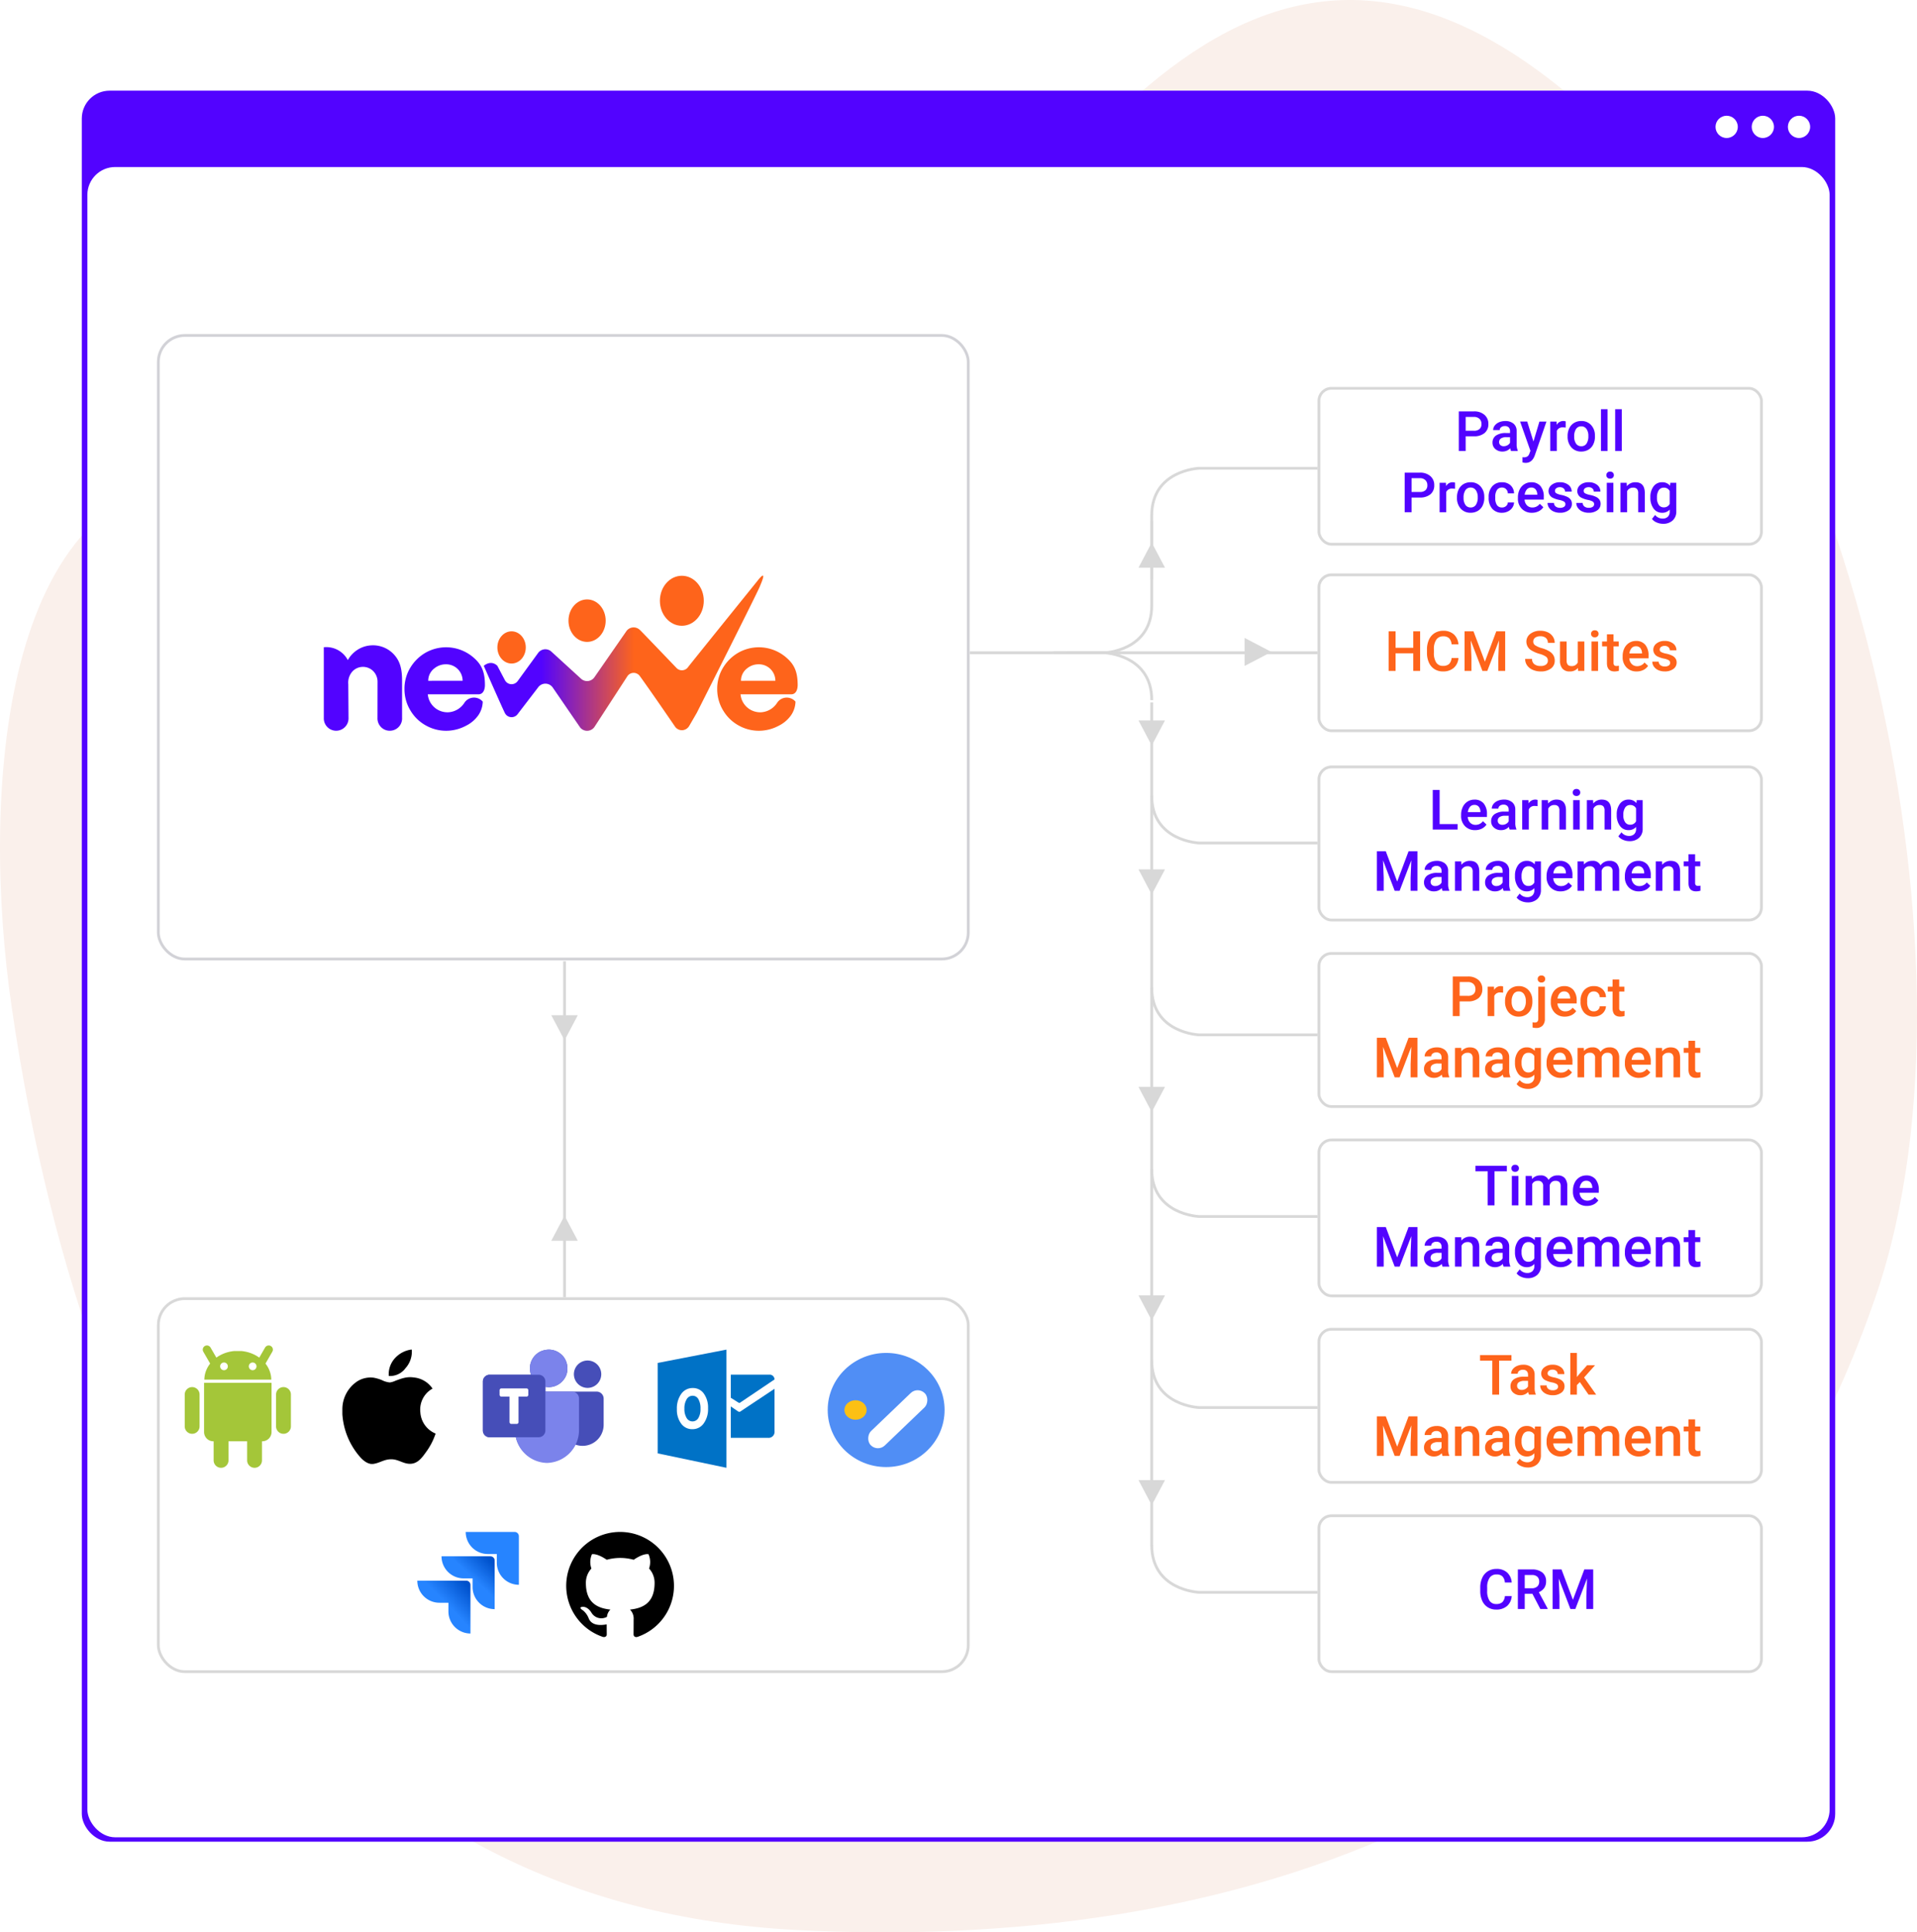 <svg xmlns="http://www.w3.org/2000/svg" xmlns:xlink="http://www.w3.org/1999/xlink" width="688.784" height="694.144" viewBox="0 0 688.784 694.144">
  <defs>
    <linearGradient id="linear-gradient" x1="0.201" y1="1" x2="0.528" y2="1" gradientUnits="objectBoundingBox">
      <stop offset="0" stop-color="#5203ff"/>
      <stop offset="1" stop-color="#fe641b"/>
    </linearGradient>
    <filter id="Rectangle_1137" x="295.4" y="482.915" width="54.407" height="53.918" filterUnits="userSpaceOnUse">
      <feOffset dy="2" input="SourceAlpha"/>
      <feGaussianBlur stdDeviation="5" result="blur"/>
      <feFlood flood-opacity="0.161"/>
      <feComposite operator="in" in2="blur"/>
      <feComposite in="SourceGraphic"/>
    </filter>
    <linearGradient id="linear-gradient-2" x1="0.98" y1="0.002" x2="0.589" y2="0.408" gradientUnits="objectBoundingBox">
      <stop offset="0.18" stop-color="#0052cc"/>
      <stop offset="1" stop-color="#2684ff"/>
    </linearGradient>
    <linearGradient id="linear-gradient-3" x1="1.007" y1="0.005" x2="0.554" y2="0.447" xlink:href="#linear-gradient-2"/>
  </defs>
  <g id="upz_interoperate" transform="translate(-942.608 -1056.428)">
    <path id="liquid-and-fluid-shape" d="M1693.879,5436.551c77.86-106.821,150.921-230.907,269.908-119.022,85.122,80.009,142.384,295.391,98.973,421.752-65.427,190.422-238.08,235.323-387.69,227.516-163.3-8.5-253.525-136.041-282.04-331.615-10.964-75.1-4.676-190.222,71.927-190.222C1557.658,5444.959,1611.944,5548.993,1693.879,5436.551Z" transform="translate(-446.238 -4217.058)" fill="#faf0eb" fill-rule="evenodd"/>
    <g id="Base">
      <rect id="Rectangle_186" data-name="Rectangle 186" width="630" height="629" rx="10" transform="translate(972 1089)" fill="#5203ff"/>
      <rect id="Rectangle_187" data-name="Rectangle 187" width="626" height="600" rx="10" transform="translate(974 1116.428)" fill="#fff"/>
      <circle id="Ellipse_157" data-name="Ellipse 157" cx="4" cy="4" r="4" transform="translate(1585 1098)" fill="#fff"/>
      <circle id="Ellipse_158" data-name="Ellipse 158" cx="4" cy="4" r="4" transform="translate(1572 1098)" fill="#fff"/>
      <circle id="Ellipse_159" data-name="Ellipse 159" cx="4" cy="4" r="4" transform="translate(1559 1098)" fill="#fff"/>
    </g>
    <g id="Group_2394" data-name="Group 2394" transform="translate(-29.067 -8.265)">
      <g id="Group_2416" data-name="Group 2416" transform="translate(1319.996 1232.907)">
        <path id="Path_2857" data-name="Path 2857" d="M6320.172,2623.349h-65.163s-17.045.618-17.01,17.01v22.914" transform="translate(-6172.496 -2623.349)" fill="none" stroke="#d8d8d8" stroke-width="1"/>
        <path id="Path_2861" data-name="Path 2861" d="M6320.172,2646.045h-65.163s-17.045-.618-17.01-17.01h0" transform="translate(-6172.496 -2511.435)" fill="none" stroke="#d8d8d8" stroke-width="1"/>
        <path id="Path_3267" data-name="Path 3267" d="M6320.172,2646.045h-65.163s-17.045-.618-17.01-17.01h0" transform="translate(-6172.496 -2308.636)" fill="none" stroke="#d8d8d8" stroke-width="1"/>
        <path id="Path_3268" data-name="Path 3268" d="M6320.172,2646.045h-65.163s-17.045-.618-17.01-17.01h0" transform="translate(-6172.496 -2377.262)" fill="none" stroke="#d8d8d8" stroke-width="1"/>
        <path id="Path_3269" data-name="Path 3269" d="M6320.172,2646.045h-65.163s-17.045-.618-17.01-17.01h0" transform="translate(-6172.496 -2442.514)" fill="none" stroke="#d8d8d8" stroke-width="1"/>
        <path id="Path_3266" data-name="Path 3266" d="M6320.172,2646.045h-65.163s-17.045-.618-17.01-17.01h0" transform="translate(-6172.496 -2242.26)" fill="none" stroke="#d8d8d8" stroke-width="1"/>
        <path id="Path_2858" data-name="Path 2858" d="M6238,2838.8h13.439s17.046-.618,17.011-17.01v-30.362" transform="translate(-6202.946 -2772.518)" fill="none" stroke="#d8d8d8" stroke-width="1"/>
        <path id="Path_2860" data-name="Path 2860" d="M6233.649,2754.218h18.333s17.046.618,17.011,17.01c0-.584-.006,303.906-.006,303.906" transform="translate(-6203.49 -2687.939)" fill="none" stroke="#d8d8d8" stroke-width="1"/>
        <path id="Path_2953" data-name="Path 2953" d="M0,0V126.609" transform="translate(0 66.278) rotate(-90)" fill="none" stroke="#d8d8d8" stroke-width="1"/>
        <g id="Polygon_262" data-name="Polygon 262" transform="translate(60.742 26.693)" fill="#d8d8d8">
          <path d="M 8.697 8.519 L 0.829 8.519 L 4.763 1.071 L 8.697 8.519 Z" stroke="none"/>
          <path d="M 4.763 2.141 L 1.659 8.019 L 7.867 8.019 L 4.763 2.141 M 4.763 -9.5367431640625e-07 L 9.526 9.019 L 2.86102294921875e-06 9.019 L 4.763 -9.5367431640625e-07 Z" stroke="none" fill="#d8d8d8"/>
        </g>
        <g id="Polygon_265" data-name="Polygon 265" transform="translate(70.268 153.115) rotate(180)" fill="#d8d8d8">
          <path d="M 8.697 8.519 L 0.829 8.519 L 4.763 1.071 L 8.697 8.519 Z" stroke="none"/>
          <path d="M 4.763 2.141 L 1.659 8.019 L 7.867 8.019 L 4.763 2.141 M 4.763 -9.5367431640625e-07 L 9.526 9.019 L 2.86102294921875e-06 9.019 L 4.763 -9.5367431640625e-07 Z" stroke="none" fill="#d8d8d8"/>
        </g>
        <g id="Polygon_285" data-name="Polygon 285" transform="translate(70.268 231.246) rotate(180)" fill="#d8d8d8">
          <path d="M 8.697 8.519 L 0.829 8.519 L 4.763 1.071 L 8.697 8.519 Z" stroke="none"/>
          <path d="M 4.763 2.141 L 1.659 8.019 L 7.867 8.019 L 4.763 2.141 M 4.763 -9.5367431640625e-07 L 9.526 9.019 L 2.86102294921875e-06 9.019 L 4.763 -9.5367431640625e-07 Z" stroke="none" fill="#d8d8d8"/>
        </g>
        <g id="Polygon_286" data-name="Polygon 286" transform="translate(70.268 306.117) rotate(180)" fill="#d8d8d8">
          <path d="M 8.697 8.519 L 0.829 8.519 L 4.763 1.071 L 8.697 8.519 Z" stroke="none"/>
          <path d="M 4.763 2.141 L 1.659 8.019 L 7.867 8.019 L 4.763 2.141 M 4.763 -9.5367431640625e-07 L 9.526 9.019 L 2.86102294921875e-06 9.019 L 4.763 -9.5367431640625e-07 Z" stroke="none" fill="#d8d8d8"/>
        </g>
        <g id="Polygon_287" data-name="Polygon 287" transform="translate(70.268 372.493) rotate(180)" fill="#d8d8d8">
          <path d="M 8.697 8.519 L 0.829 8.519 L 4.763 1.071 L 8.697 8.519 Z" stroke="none"/>
          <path d="M 4.763 2.141 L 1.659 8.019 L 7.867 8.019 L 4.763 2.141 M 4.763 -9.5367431640625e-07 L 9.526 9.019 L 2.86102294921875e-06 9.019 L 4.763 -9.5367431640625e-07 Z" stroke="none" fill="#d8d8d8"/>
        </g>
        <g id="Polygon_288" data-name="Polygon 288" transform="translate(70.268 99.599) rotate(180)" fill="#d8d8d8">
          <path d="M 8.697 8.519 L 0.829 8.519 L 4.763 1.071 L 8.697 8.519 Z" stroke="none"/>
          <path d="M 4.763 2.141 L 1.659 8.019 L 7.867 8.019 L 4.763 2.141 M 4.763 -9.5367431640625e-07 L 9.526 9.019 L 2.86102294921875e-06 9.019 L 4.763 -9.5367431640625e-07 Z" stroke="none" fill="#d8d8d8"/>
        </g>
        <g id="Polygon_268" data-name="Polygon 268" transform="translate(108.511 60.942) rotate(90)" fill="#d8d8d8">
          <path d="M 9.248 9.14 L 0.825 9.14 L 5.037 1.08 L 9.248 9.14 Z" stroke="none"/>
          <path d="M 5.037 2.159 L 1.651 8.64 L 8.423 8.64 L 5.037 2.159 M 5.037 3.814697265625e-06 L 10.073 9.64 L -2.86102294921875e-06 9.64 L 5.037 3.814697265625e-06 Z" stroke="none" fill="#d8d8d8"/>
        </g>
      </g>
      <g id="Group_1225" data-name="Group 1225" transform="translate(1028 1184.982)">
        <g id="Rectangle_1044" data-name="Rectangle 1044" transform="translate(0.067 -0.29)" fill="#fff" stroke="#d2d2d7" stroke-width="1">
          <rect width="292" height="225" rx="10" stroke="none"/>
          <rect x="0.5" y="0.5" width="291" height="224" rx="9.5" fill="none"/>
        </g>
        <g id="upz_Logo" transform="translate(45.817 163.754)">
          <path id="n" d="M36.221-250a4.439,4.439,0,0,1-4.348-4.63c0-24.342-.006-25.363-.006-25.363a8.735,8.735,0,0,1,8.631,4.615l.2-.337a10.314,10.314,0,0,1,3.232-3.324,10.1,10.1,0,0,1,5-1.631,10.24,10.24,0,0,1,8.5,3.688c1.91,2.295,2.564,4.968,2.564,9.057v13.257A4.411,4.411,0,0,1,55.565-250a4.343,4.343,0,0,1-3.2-1.378,4.475,4.475,0,0,1-1.209-3.292l.023-12.849a5.392,5.392,0,0,0-1.792-4.123,5.219,5.219,0,0,0-7.138.239,6.045,6.045,0,0,0-1.582,4.7l.088,12.033A4.46,4.46,0,0,1,36.221-250Z" transform="translate(-17.668 228.452)" fill="#5203ff"/>
          <g id="mark" transform="translate(71.676 -77.269)">
            <path id="Path_2978" data-name="Path 2978" d="M4748.084-5367.732c2.741,5.209,2.744,5.2,2.744,5.2a2.7,2.7,0,0,0,2.318,1.409,2.7,2.7,0,0,0,2.213-1.082c.061-.081,7.334-10.082,7.334-10.082a3.18,3.18,0,0,1,1.8-1.267,3.2,3.2,0,0,1,3.084.793c.229.217,10.583,9.667,10.583,9.667s.075.07.214.181a3.213,3.213,0,0,0,2.249.654,3.226,3.226,0,0,0,2.373-1.406s11.342-16.349,11.342-16.349a3.255,3.255,0,0,1,.411-.527,3.2,3.2,0,0,1,3.742-.643,3.348,3.348,0,0,1,.89.652c0-.081,13.1,13.605,13.1,13.605a2.668,2.668,0,0,0,2.08.8,2.705,2.705,0,0,0,2.058-1.146c.246-.4,25.066-31.146,25.066-31.146s3.775-4.93.8,1.956c.343-.072-22.732,45.617-22.732,45.617l-2.773,4.79a3.069,3.069,0,0,1-2.221,1.435,3,3,0,0,1-2.835-1.28c-9.061-13.236-12.649-18.152-12.649-18.152s0,0-.023-.03a2.722,2.722,0,0,0-1.954-1.1,2.705,2.705,0,0,0-1.4.251,2.708,2.708,0,0,0-1.118,1c-.111.178-11.831,18.208-11.831,18.208a3.238,3.238,0,0,1-2.768,1.332,3.2,3.2,0,0,1-2.33-1.172s-9.851-14.349-9.851-14.349a3.188,3.188,0,0,0-.954-.914,3.2,3.2,0,0,0-1.749-.489,3.244,3.244,0,0,0-2.617,1.414l-7.358,9.6a2.7,2.7,0,0,1-2.281,1.017,2.683,2.683,0,0,1-2.14-1.289c-.327-.4-7.688-17.145-7.688-17.145S4745.687-5370.028,4748.084-5367.732Z" transform="translate(-4743.207 5400.129)" stroke="rgba(0,0,0,0)" stroke-miterlimit="10" stroke-width="1" fill="url(#linear-gradient)"/>
            <ellipse id="Ellipse_4" data-name="Ellipse 4" cx="5.104" cy="5.788" rx="5.104" ry="5.788" transform="translate(4.889 20.009)" fill="#fe641b"/>
            <ellipse id="Ellipse_3" data-name="Ellipse 3" cx="6.683" cy="7.63" rx="6.683" ry="7.63" transform="translate(30.441 8.551)" fill="#fe641b"/>
            <ellipse id="Ellipse_19" data-name="Ellipse 19" cx="7.887" cy="8.985" rx="7.887" ry="8.985" transform="translate(63.285 0.053)" fill="#fe641b"/>
          </g>
          <path id="_2e" data-name="2e" d="M63.3-211.547a14.751,14.751,0,0,1-8.314-1.7,14.675,14.675,0,0,1-5.659-5.262,14.712,14.712,0,0,1-2.3-7.91,14.484,14.484,0,0,1,2.215-7.907,15.311,15.311,0,0,1,5.266-5.141,15,15,0,0,1,7.611-2.006,15.042,15.042,0,0,1,10.133,4.056c2.6,2.365,3.686,5.017,3.686,9.5,0,1.483-.524,3.346-2.358,3.346H55.407a7.1,7.1,0,0,0,2.736,4.978,7.134,7.134,0,0,0,4.671,1.466,7.37,7.37,0,0,0,5.745-3.411,4.13,4.13,0,0,1,6.6-.406,9.12,9.12,0,0,1-1.569,4.848,11.863,11.863,0,0,1-4.541,3.847A15.094,15.094,0,0,1,63.3-211.547Zm-1.544-23.808a6.381,6.381,0,0,0-3.972,1.445,5.54,5.54,0,0,0-2.214,4.474l12.354-.019A5.91,5.91,0,0,0,61.755-235.355Z" transform="translate(108.526 189.95)" fill="#fe641b"/>
          <path id="_1e" data-name="1e" d="M63.3-211.547a14.751,14.751,0,0,1-8.314-1.7,14.675,14.675,0,0,1-5.659-5.262,14.712,14.712,0,0,1-2.3-7.91,14.484,14.484,0,0,1,2.215-7.907,15.311,15.311,0,0,1,5.266-5.141,15,15,0,0,1,7.611-2.006,15.042,15.042,0,0,1,10.133,4.056c2.6,2.365,3.686,5.017,3.686,9.5,0,1.483-.524,3.346-2.358,3.346H55.407a7.1,7.1,0,0,0,2.736,4.978,7.134,7.134,0,0,0,4.671,1.466,7.37,7.37,0,0,0,5.745-3.411,4.13,4.13,0,0,1,6.6-.406,9.12,9.12,0,0,1-1.569,4.848,11.863,11.863,0,0,1-4.541,3.847A15.094,15.094,0,0,1,63.3-211.547Zm-1.544-23.808a6.381,6.381,0,0,0-3.972,1.445,5.54,5.54,0,0,0-2.214,4.474l12.354-.019A5.91,5.91,0,0,0,61.755-235.355Z" transform="translate(-3.842 189.95)" fill="#5203ff"/>
        </g>
      </g>
      <g id="Group_2417" data-name="Group 2417" transform="translate(1169.752 1410.005)">
        <g id="Polygon_266" data-name="Polygon 266" transform="translate(9.528 28.395) rotate(180)" fill="#d8d8d8">
          <path d="M 8.697 8.519 L 0.829 8.519 L 4.763 1.071 L 8.697 8.519 Z" stroke="none"/>
          <path d="M 4.763 2.141 L 1.659 8.019 L 7.867 8.019 L 4.763 2.141 M 4.763 -9.5367431640625e-07 L 9.526 9.019 L 2.86102294921875e-06 9.019 L 4.763 -9.5367431640625e-07 Z" stroke="none" fill="#d8d8d8"/>
        </g>
        <g id="Polygon_267" data-name="Polygon 267" transform="translate(0 91.38)" fill="#d8d8d8">
          <path d="M 8.697 8.519 L 0.829 8.519 L 4.763 1.071 L 8.697 8.519 Z" stroke="none"/>
          <path d="M 4.763 2.141 L 1.659 8.019 L 7.867 8.019 L 4.763 2.141 M 4.763 -9.5367431640625e-07 L 9.526 9.019 L 2.86102294921875e-06 9.019 L 4.763 -9.5367431640625e-07 Z" stroke="none" fill="#d8d8d8"/>
        </g>
        <line id="Line_71" data-name="Line 71" y2="120.94" transform="translate(4.764)" fill="none" stroke="#d8d8d8" stroke-width="1"/>
      </g>
      <g id="Group_2414" data-name="Group 2414" transform="translate(1445.345 1203.905)">
        <g id="Rectangle_188" data-name="Rectangle 188" transform="translate(-0.278 202.787)" fill="#fff" stroke="#d8d8d8" stroke-width="1">
          <rect width="160" height="56" rx="5" stroke="none"/>
          <rect x="0.5" y="0.5" width="159" height="55" rx="4.5" fill="none"/>
        </g>
        <path id="Path_3273" data-name="Path 3273" d="M-27.939-5.273V0H-30.41V-14.219h5.439a5.5,5.5,0,0,1,3.784,1.242,4.175,4.175,0,0,1,1.4,3.285,4.036,4.036,0,0,1-1.372,3.256A5.766,5.766,0,0,1-25-5.273Zm0-1.992h2.969a2.924,2.924,0,0,0,2.012-.62,2.279,2.279,0,0,0,.693-1.792,2.459,2.459,0,0,0-.7-1.841,2.71,2.71,0,0,0-1.934-.708h-3.037ZM-12.324-8.4a5.872,5.872,0,0,0-.967-.078,2.177,2.177,0,0,0-2.2,1.25V0h-2.373V-10.566H-15.6l.059,1.182a2.674,2.674,0,0,1,2.383-1.377,2.222,2.222,0,0,1,.84.137Zm.7,3.018a6.231,6.231,0,0,1,.615-2.8,4.493,4.493,0,0,1,1.729-1.914,4.87,4.87,0,0,1,2.559-.669A4.615,4.615,0,0,1-3.247-9.385a5.416,5.416,0,0,1,1.44,3.652l.01.557a6.286,6.286,0,0,1-.6,2.793,4.439,4.439,0,0,1-1.719,1.9A4.906,4.906,0,0,1-6.7.2a4.584,4.584,0,0,1-3.579-1.489,5.7,5.7,0,0,1-1.343-3.97Zm2.373.205a4.258,4.258,0,0,0,.674,2.554A2.191,2.191,0,0,0-6.7-1.7a2.167,2.167,0,0,0,1.87-.937A4.7,4.7,0,0,0-4.16-5.381,4.2,4.2,0,0,0-4.849-7.92a2.2,2.2,0,0,0-1.87-.937,2.178,2.178,0,0,0-1.846.923A4.614,4.614,0,0,0-9.248-5.176ZM2.686-10.566V.938A3.476,3.476,0,0,1,1.88,3.413a3.088,3.088,0,0,1-2.358.854A4.743,4.743,0,0,1-1.738,4.1V2.227a3.656,3.656,0,0,0,.84.088q1.182,0,1.211-1.289V-10.566ZM.107-13.311a1.259,1.259,0,0,1,.347-.908,1.309,1.309,0,0,1,.991-.361,1.326,1.326,0,0,1,1,.361,1.25,1.25,0,0,1,.352.908,1.221,1.221,0,0,1-.352.894,1.336,1.336,0,0,1-1,.356,1.32,1.32,0,0,1-.991-.356A1.23,1.23,0,0,1,.107-13.311ZM9.873.2A4.91,4.91,0,0,1,6.216-1.226a5.154,5.154,0,0,1-1.4-3.784V-5.3a6.34,6.34,0,0,1,.61-2.827,4.645,4.645,0,0,1,1.714-1.938A4.531,4.531,0,0,1,9.6-10.762a4.147,4.147,0,0,1,3.335,1.377,5.823,5.823,0,0,1,1.177,3.9v.957h-6.9a3.173,3.173,0,0,0,.874,2.07A2.624,2.624,0,0,0,10.01-1.7a3.213,3.213,0,0,0,2.656-1.318L13.945-1.8a4.272,4.272,0,0,1-1.694,1.47A5.3,5.3,0,0,1,9.873.2ZM9.59-8.857a2,2,0,0,0-1.577.684,3.543,3.543,0,0,0-.767,1.9h4.521v-.176a2.884,2.884,0,0,0-.635-1.8A1.983,1.983,0,0,0,9.59-8.857ZM20.293-1.7a2.146,2.146,0,0,0,1.475-.518A1.768,1.768,0,0,0,22.393-3.5h2.236a3.486,3.486,0,0,1-.615,1.841A4.035,4.035,0,0,1,22.451-.3a4.656,4.656,0,0,1-2.129.5A4.505,4.505,0,0,1,16.807-1.24a5.694,5.694,0,0,1-1.3-3.965v-.244A5.6,5.6,0,0,1,16.8-9.312a4.464,4.464,0,0,1,3.516-1.45,4.341,4.341,0,0,1,3.071,1.1,3.935,3.935,0,0,1,1.245,2.886H22.393a2.173,2.173,0,0,0-.62-1.494,2,2,0,0,0-1.479-.586,2.088,2.088,0,0,0-1.777.835,4.261,4.261,0,0,0-.635,2.534v.381a4.331,4.331,0,0,0,.62,2.563A2.086,2.086,0,0,0,20.293-1.7Zm9.1-11.436v2.568H31.26v1.758H29.395v5.9a1.3,1.3,0,0,0,.239.874,1.109,1.109,0,0,0,.854.269,3.656,3.656,0,0,0,.83-.1V-.029A5.845,5.845,0,0,1,29.756.2q-2.734,0-2.734-3.018V-8.809H25.283v-1.758h1.738v-2.568ZM-54.478,7.781l4.1,10.9,4.092-10.9h3.193V22h-2.461V17.313l.244-6.27L-49.507,22h-1.768l-4.189-10.947.244,6.26V22h-2.461V7.781ZM-34.087,22a3.662,3.662,0,0,1-.273-.986A3.694,3.694,0,0,1-37.134,22.2a3.728,3.728,0,0,1-2.6-.908,2.906,2.906,0,0,1-1.006-2.246,3,3,0,0,1,1.255-2.593,6.081,6.081,0,0,1,3.589-.9h1.455v-.693a1.851,1.851,0,0,0-.459-1.313,1.819,1.819,0,0,0-1.4-.493,2.09,2.09,0,0,0-1.328.405,1.254,1.254,0,0,0-.518,1.03h-2.373a2.634,2.634,0,0,1,.576-1.626,3.838,3.838,0,0,1,1.567-1.187,5.506,5.506,0,0,1,2.212-.43,4.434,4.434,0,0,1,2.959.933,3.326,3.326,0,0,1,1.133,2.622v4.766a5.4,5.4,0,0,0,.4,2.275V22Zm-2.607-1.709a2.7,2.7,0,0,0,1.323-.342,2.284,2.284,0,0,0,.933-.918V17.039h-1.279A3.5,3.5,0,0,0-37.7,17.5a1.487,1.487,0,0,0-.664,1.3,1.387,1.387,0,0,0,.454,1.089A1.758,1.758,0,0,0-36.694,20.291Zm9.316-8.857.068,1.221a3.8,3.8,0,0,1,3.076-1.416q3.3,0,3.359,3.779V22h-2.373V15.154a2.176,2.176,0,0,0-.435-1.489,1.828,1.828,0,0,0-1.421-.483,2.287,2.287,0,0,0-2.139,1.3V22h-2.373V11.434ZM-12.144,22a3.662,3.662,0,0,1-.273-.986A3.694,3.694,0,0,1-15.19,22.2a3.728,3.728,0,0,1-2.6-.908,2.906,2.906,0,0,1-1.006-2.246,3,3,0,0,1,1.255-2.593,6.081,6.081,0,0,1,3.589-.9H-12.5v-.693a1.851,1.851,0,0,0-.459-1.313,1.819,1.819,0,0,0-1.4-.493,2.09,2.09,0,0,0-1.328.405,1.254,1.254,0,0,0-.518,1.03h-2.373a2.634,2.634,0,0,1,.576-1.626,3.839,3.839,0,0,1,1.567-1.187,5.506,5.506,0,0,1,2.212-.43,4.434,4.434,0,0,1,2.959.933,3.326,3.326,0,0,1,1.133,2.622v4.766a5.4,5.4,0,0,0,.4,2.275V22Zm-2.607-1.709a2.7,2.7,0,0,0,1.323-.342,2.284,2.284,0,0,0,.933-.918V17.039h-1.279a3.5,3.5,0,0,0-1.982.459,1.487,1.487,0,0,0-.664,1.3,1.387,1.387,0,0,0,.454,1.089A1.758,1.758,0,0,0-14.751,20.291Zm6.7-3.652a6.18,6.18,0,0,1,1.157-3.931,3.714,3.714,0,0,1,3.071-1.47A3.48,3.48,0,0,1-.981,12.5l.107-1.064H1.265V21.678A4.258,4.258,0,0,1-.029,24.959a4.928,4.928,0,0,1-3.491,1.2,5.627,5.627,0,0,1-2.271-.483,4.034,4.034,0,0,1-1.685-1.265l1.123-1.426a3.392,3.392,0,0,0,2.7,1.3,2.621,2.621,0,0,0,1.865-.64,2.451,2.451,0,0,0,.684-1.88v-.713A3.494,3.494,0,0,1-3.843,22.2a3.705,3.705,0,0,1-3.032-1.475A6.38,6.38,0,0,1-8.052,16.639Zm2.363.205a4.254,4.254,0,0,0,.649,2.5,2.088,2.088,0,0,0,1.8.913,2.284,2.284,0,0,0,2.129-1.23V14.383a2.251,2.251,0,0,0-2.109-1.2,2.1,2.1,0,0,0-1.821.928A4.763,4.763,0,0,0-5.688,16.844ZM8.354,22.2A4.91,4.91,0,0,1,4.7,20.774,5.154,5.154,0,0,1,3.3,16.99V16.7a6.34,6.34,0,0,1,.61-2.827A4.645,4.645,0,0,1,5.62,11.932a4.531,4.531,0,0,1,2.461-.693,4.147,4.147,0,0,1,3.335,1.377,5.823,5.823,0,0,1,1.177,3.9v.957h-6.9a3.173,3.173,0,0,0,.874,2.07,2.624,2.624,0,0,0,1.929.762,3.213,3.213,0,0,0,2.656-1.318L12.427,20.2a4.272,4.272,0,0,1-1.694,1.47A5.3,5.3,0,0,1,8.354,22.2Zm-.283-9.053a2,2,0,0,0-1.577.684,3.543,3.543,0,0,0-.767,1.9h4.521v-.176a2.884,2.884,0,0,0-.635-1.8A1.983,1.983,0,0,0,8.071,13.143Zm8.594-1.709.068,1.1a3.8,3.8,0,0,1,3.047-1.3,2.921,2.921,0,0,1,2.9,1.621,3.748,3.748,0,0,1,3.242-1.621,3.294,3.294,0,0,1,2.6.967,4.257,4.257,0,0,1,.874,2.852V22H27.026V15.125a2.1,2.1,0,0,0-.439-1.475,1.924,1.924,0,0,0-1.455-.469,1.976,1.976,0,0,0-1.323.435,2.292,2.292,0,0,0-.718,1.138L23.1,22H20.728V15.047a1.693,1.693,0,0,0-1.9-1.865A2.089,2.089,0,0,0,16.8,14.344V22H14.429V11.434ZM36.489,22.2a4.91,4.91,0,0,1-3.657-1.421,5.154,5.154,0,0,1-1.4-3.784V16.7a6.34,6.34,0,0,1,.61-2.827,4.646,4.646,0,0,1,1.714-1.938,4.531,4.531,0,0,1,2.461-.693,4.147,4.147,0,0,1,3.335,1.377,5.823,5.823,0,0,1,1.177,3.9v.957h-6.9a3.173,3.173,0,0,0,.874,2.07,2.624,2.624,0,0,0,1.929.762,3.213,3.213,0,0,0,2.656-1.318L40.562,20.2a4.272,4.272,0,0,1-1.694,1.47A5.3,5.3,0,0,1,36.489,22.2Zm-.283-9.053a2,2,0,0,0-1.577.684,3.543,3.543,0,0,0-.767,1.9h4.521v-.176a2.884,2.884,0,0,0-.635-1.8A1.983,1.983,0,0,0,36.206,13.143Zm8.564-1.709.068,1.221a3.8,3.8,0,0,1,3.076-1.416q3.3,0,3.359,3.779V22H48.9V15.154a2.176,2.176,0,0,0-.435-1.489,1.828,1.828,0,0,0-1.421-.483,2.287,2.287,0,0,0-2.139,1.3V22H42.534V11.434ZM56.665,8.865v2.568H58.53v1.758H56.665v5.9a1.3,1.3,0,0,0,.239.874,1.109,1.109,0,0,0,.854.269,3.656,3.656,0,0,0,.83-.1v1.836a5.844,5.844,0,0,1-1.562.225q-2.734,0-2.734-3.018V13.191H52.554V11.434h1.738V8.865Z" transform="translate(78.722 225.788)" fill="#fe641b"/>
        <g id="Rectangle_193" data-name="Rectangle 193" transform="translate(-0.278 337.787)" fill="#fff" stroke="#d8d8d8" stroke-width="1">
          <rect width="160" height="56" rx="5" stroke="none"/>
          <rect x="0.5" y="0.5" width="159" height="55" rx="4.5" fill="none"/>
        </g>
        <path id="Path_3271" data-name="Path 3271" d="M-9.321-12.227h-4.434V0h-2.451V-12.227H-20.6v-1.992H-9.321ZM-3.013,0a3.662,3.662,0,0,1-.273-.986A3.694,3.694,0,0,1-6.06.2a3.728,3.728,0,0,1-2.6-.908A2.906,2.906,0,0,1-9.663-2.959,3,3,0,0,1-8.408-5.552a6.081,6.081,0,0,1,3.589-.9h1.455v-.693a1.851,1.851,0,0,0-.459-1.313,1.819,1.819,0,0,0-1.4-.493,2.09,2.09,0,0,0-1.328.405,1.254,1.254,0,0,0-.518,1.03H-9.438a2.634,2.634,0,0,1,.576-1.626,3.839,3.839,0,0,1,1.567-1.187,5.506,5.506,0,0,1,2.212-.43,4.434,4.434,0,0,1,2.959.933A3.326,3.326,0,0,1-.991-7.207v4.766a5.4,5.4,0,0,0,.4,2.275V0ZM-5.62-1.709A2.7,2.7,0,0,0-4.3-2.051a2.284,2.284,0,0,0,.933-.918V-4.961H-4.644A3.5,3.5,0,0,0-6.626-4.5,1.487,1.487,0,0,0-7.29-3.2a1.387,1.387,0,0,0,.454,1.089A1.758,1.758,0,0,0-5.62-1.709ZM7.417-2.871a1.076,1.076,0,0,0-.522-.967,5.557,5.557,0,0,0-1.733-.586A8.911,8.911,0,0,1,3.14-5.068a2.7,2.7,0,0,1-1.777-2.49A2.813,2.813,0,0,1,2.515-9.844a4.556,4.556,0,0,1,2.93-.918,4.74,4.74,0,0,1,3.062.938A2.975,2.975,0,0,1,9.673-7.393H7.3A1.462,1.462,0,0,0,6.792-8.53a1.946,1.946,0,0,0-1.348-.454,2.1,2.1,0,0,0-1.274.361,1.139,1.139,0,0,0-.493.967.962.962,0,0,0,.459.85,6.312,6.312,0,0,0,1.855.61,8.783,8.783,0,0,1,2.192.732A3.1,3.1,0,0,1,9.365-4.443,2.6,2.6,0,0,1,9.751-3,2.753,2.753,0,0,1,8.569-.688,5.039,5.039,0,0,1,5.474.2,5.464,5.464,0,0,1,3.159-.273,3.809,3.809,0,0,1,1.577-1.562,3.051,3.051,0,0,1,1.011-3.33h2.3A1.672,1.672,0,0,0,3.95-2.036,2.467,2.467,0,0,0,5.5-1.582a2.4,2.4,0,0,0,1.426-.356A1.1,1.1,0,0,0,7.417-2.871Zm7.832-1.66L14.194-3.447V0H11.821V-15h2.373v8.652l.742-.928,2.92-3.291h2.852l-3.926,4.4L21.128,0H18.384ZM-54.478,7.781l4.1,10.9,4.092-10.9h3.193V22h-2.461V17.313l.244-6.27L-49.507,22h-1.768l-4.189-10.947.244,6.26V22h-2.461V7.781ZM-34.087,22a3.662,3.662,0,0,1-.273-.986A3.694,3.694,0,0,1-37.134,22.2a3.728,3.728,0,0,1-2.6-.908,2.906,2.906,0,0,1-1.006-2.246,3,3,0,0,1,1.255-2.593,6.081,6.081,0,0,1,3.589-.9h1.455v-.693a1.851,1.851,0,0,0-.459-1.313,1.819,1.819,0,0,0-1.4-.493,2.09,2.09,0,0,0-1.328.405,1.254,1.254,0,0,0-.518,1.03h-2.373a2.634,2.634,0,0,1,.576-1.626,3.838,3.838,0,0,1,1.567-1.187,5.506,5.506,0,0,1,2.212-.43,4.434,4.434,0,0,1,2.959.933,3.326,3.326,0,0,1,1.133,2.622v4.766a5.4,5.4,0,0,0,.4,2.275V22Zm-2.607-1.709a2.7,2.7,0,0,0,1.323-.342,2.284,2.284,0,0,0,.933-.918V17.039h-1.279A3.5,3.5,0,0,0-37.7,17.5a1.487,1.487,0,0,0-.664,1.3,1.387,1.387,0,0,0,.454,1.089A1.758,1.758,0,0,0-36.694,20.291Zm9.316-8.857.068,1.221a3.8,3.8,0,0,1,3.076-1.416q3.3,0,3.359,3.779V22h-2.373V15.154a2.176,2.176,0,0,0-.435-1.489,1.828,1.828,0,0,0-1.421-.483,2.287,2.287,0,0,0-2.139,1.3V22h-2.373V11.434ZM-12.144,22a3.662,3.662,0,0,1-.273-.986A3.694,3.694,0,0,1-15.19,22.2a3.728,3.728,0,0,1-2.6-.908,2.906,2.906,0,0,1-1.006-2.246,3,3,0,0,1,1.255-2.593,6.081,6.081,0,0,1,3.589-.9H-12.5v-.693a1.851,1.851,0,0,0-.459-1.313,1.819,1.819,0,0,0-1.4-.493,2.09,2.09,0,0,0-1.328.405,1.254,1.254,0,0,0-.518,1.03h-2.373a2.634,2.634,0,0,1,.576-1.626,3.839,3.839,0,0,1,1.567-1.187,5.506,5.506,0,0,1,2.212-.43,4.434,4.434,0,0,1,2.959.933,3.326,3.326,0,0,1,1.133,2.622v4.766a5.4,5.4,0,0,0,.4,2.275V22Zm-2.607-1.709a2.7,2.7,0,0,0,1.323-.342,2.284,2.284,0,0,0,.933-.918V17.039h-1.279a3.5,3.5,0,0,0-1.982.459,1.487,1.487,0,0,0-.664,1.3,1.387,1.387,0,0,0,.454,1.089A1.758,1.758,0,0,0-14.751,20.291Zm6.7-3.652a6.18,6.18,0,0,1,1.157-3.931,3.714,3.714,0,0,1,3.071-1.47A3.48,3.48,0,0,1-.981,12.5l.107-1.064H1.265V21.678A4.258,4.258,0,0,1-.029,24.959a4.928,4.928,0,0,1-3.491,1.2,5.627,5.627,0,0,1-2.271-.483,4.034,4.034,0,0,1-1.685-1.265l1.123-1.426a3.392,3.392,0,0,0,2.7,1.3,2.621,2.621,0,0,0,1.865-.64,2.451,2.451,0,0,0,.684-1.88v-.713A3.494,3.494,0,0,1-3.843,22.2a3.705,3.705,0,0,1-3.032-1.475A6.38,6.38,0,0,1-8.052,16.639Zm2.363.205a4.254,4.254,0,0,0,.649,2.5,2.088,2.088,0,0,0,1.8.913,2.284,2.284,0,0,0,2.129-1.23V14.383a2.251,2.251,0,0,0-2.109-1.2,2.1,2.1,0,0,0-1.821.928A4.763,4.763,0,0,0-5.688,16.844ZM8.354,22.2A4.91,4.91,0,0,1,4.7,20.774,5.154,5.154,0,0,1,3.3,16.99V16.7a6.34,6.34,0,0,1,.61-2.827A4.645,4.645,0,0,1,5.62,11.932a4.531,4.531,0,0,1,2.461-.693,4.147,4.147,0,0,1,3.335,1.377,5.823,5.823,0,0,1,1.177,3.9v.957h-6.9a3.173,3.173,0,0,0,.874,2.07,2.624,2.624,0,0,0,1.929.762,3.213,3.213,0,0,0,2.656-1.318L12.427,20.2a4.272,4.272,0,0,1-1.694,1.47A5.3,5.3,0,0,1,8.354,22.2Zm-.283-9.053a2,2,0,0,0-1.577.684,3.543,3.543,0,0,0-.767,1.9h4.521v-.176a2.884,2.884,0,0,0-.635-1.8A1.983,1.983,0,0,0,8.071,13.143Zm8.594-1.709.068,1.1a3.8,3.8,0,0,1,3.047-1.3,2.921,2.921,0,0,1,2.9,1.621,3.748,3.748,0,0,1,3.242-1.621,3.294,3.294,0,0,1,2.6.967,4.257,4.257,0,0,1,.874,2.852V22H27.026V15.125a2.1,2.1,0,0,0-.439-1.475,1.924,1.924,0,0,0-1.455-.469,1.976,1.976,0,0,0-1.323.435,2.292,2.292,0,0,0-.718,1.138L23.1,22H20.728V15.047a1.693,1.693,0,0,0-1.9-1.865A2.089,2.089,0,0,0,16.8,14.344V22H14.429V11.434ZM36.489,22.2a4.91,4.91,0,0,1-3.657-1.421,5.154,5.154,0,0,1-1.4-3.784V16.7a6.34,6.34,0,0,1,.61-2.827,4.646,4.646,0,0,1,1.714-1.938,4.531,4.531,0,0,1,2.461-.693,4.147,4.147,0,0,1,3.335,1.377,5.823,5.823,0,0,1,1.177,3.9v.957h-6.9a3.173,3.173,0,0,0,.874,2.07,2.624,2.624,0,0,0,1.929.762,3.213,3.213,0,0,0,2.656-1.318L40.562,20.2a4.272,4.272,0,0,1-1.694,1.47A5.3,5.3,0,0,1,36.489,22.2Zm-.283-9.053a2,2,0,0,0-1.577.684,3.543,3.543,0,0,0-.767,1.9h4.521v-.176a2.884,2.884,0,0,0-.635-1.8A1.983,1.983,0,0,0,36.206,13.143Zm8.564-1.709.068,1.221a3.8,3.8,0,0,1,3.076-1.416q3.3,0,3.359,3.779V22H48.9V15.154a2.176,2.176,0,0,0-.435-1.489,1.828,1.828,0,0,0-1.421-.483,2.287,2.287,0,0,0-2.139,1.3V22H42.534V11.434ZM56.665,8.865v2.568H58.53v1.758H56.665v5.9a1.3,1.3,0,0,0,.239.874,1.109,1.109,0,0,0,.854.269,3.656,3.656,0,0,0,.83-.1v1.836a5.844,5.844,0,0,1-1.562.225q-2.734,0-2.734-3.018V13.191H52.554V11.434h1.738V8.865Z" transform="translate(78.722 361.788)" fill="#fe641b"/>
        <g id="Rectangle_196" data-name="Rectangle 196" transform="translate(-0.278 -0.213)" fill="#fff" stroke="#d8d8d8" stroke-width="1">
          <rect width="160" height="57" rx="5" stroke="none"/>
          <rect x="0.5" y="0.5" width="159" height="56" rx="4.5" fill="none"/>
        </g>
        <path id="Path_3276" data-name="Path 3276" d="M-26.768-5.273V0h-2.471V-14.219H-23.8a5.5,5.5,0,0,1,3.784,1.242,4.175,4.175,0,0,1,1.4,3.285,4.036,4.036,0,0,1-1.372,3.256,5.766,5.766,0,0,1-3.843,1.163Zm0-1.992H-23.8a2.924,2.924,0,0,0,2.012-.62,2.279,2.279,0,0,0,.693-1.792,2.459,2.459,0,0,0-.7-1.841,2.71,2.71,0,0,0-1.934-.708h-3.037ZM-10.479,0a3.662,3.662,0,0,1-.273-.986A3.694,3.694,0,0,1-13.525.2a3.728,3.728,0,0,1-2.6-.908,2.906,2.906,0,0,1-1.006-2.246,3,3,0,0,1,1.255-2.593,6.081,6.081,0,0,1,3.589-.9h1.455v-.693a1.851,1.851,0,0,0-.459-1.313,1.819,1.819,0,0,0-1.4-.493,2.09,2.09,0,0,0-1.328.405,1.254,1.254,0,0,0-.518,1.03H-16.9a2.634,2.634,0,0,1,.576-1.626,3.839,3.839,0,0,1,1.567-1.187,5.506,5.506,0,0,1,2.212-.43,4.434,4.434,0,0,1,2.959.933A3.326,3.326,0,0,1-8.457-7.207v4.766a5.4,5.4,0,0,0,.4,2.275V0Zm-2.607-1.709a2.7,2.7,0,0,0,1.323-.342,2.284,2.284,0,0,0,.933-.918V-4.961h-1.279a3.5,3.5,0,0,0-1.982.459,1.487,1.487,0,0,0-.664,1.3A1.387,1.387,0,0,0-14.3-2.114,1.758,1.758,0,0,0-13.086-1.709ZM-2.422-3.4l2.148-7.168H2.256L-1.943,1.6Q-2.91,4.268-5.225,4.268a4.231,4.231,0,0,1-1.143-.177V2.246l.449.029a2.31,2.31,0,0,0,1.353-.327,2.167,2.167,0,0,0,.718-1.1l.342-.907-3.711-10.51h2.559ZM9.15-8.4a5.872,5.872,0,0,0-.967-.078,2.177,2.177,0,0,0-2.2,1.25V0H3.613V-10.566H5.879l.059,1.182A2.674,2.674,0,0,1,8.32-10.762a2.222,2.222,0,0,1,.84.137Zm.7,3.018a6.231,6.231,0,0,1,.615-2.8A4.493,4.493,0,0,1,12.2-10.093a4.87,4.87,0,0,1,2.559-.669,4.615,4.615,0,0,1,3.472,1.377,5.416,5.416,0,0,1,1.44,3.652l.01.557a6.286,6.286,0,0,1-.6,2.793,4.439,4.439,0,0,1-1.719,1.9A4.906,4.906,0,0,1,14.775.2,4.584,4.584,0,0,1,11.2-1.294a5.7,5.7,0,0,1-1.343-3.97Zm2.373.205A4.258,4.258,0,0,0,12.9-2.622a2.191,2.191,0,0,0,1.875.923,2.167,2.167,0,0,0,1.87-.937,4.7,4.7,0,0,0,.669-2.744,4.2,4.2,0,0,0-.688-2.539,2.2,2.2,0,0,0-1.87-.937,2.178,2.178,0,0,0-1.846.923A4.614,4.614,0,0,0,12.227-5.176ZM24.209,0H21.836V-15h2.373Zm5.107,0H26.943V-15h2.373ZM-46.216,16.727V22h-2.471V7.781h5.439a5.5,5.5,0,0,1,3.784,1.242,4.175,4.175,0,0,1,1.4,3.285,4.036,4.036,0,0,1-1.372,3.256,5.766,5.766,0,0,1-3.843,1.163Zm0-1.992h2.969a2.924,2.924,0,0,0,2.012-.62,2.279,2.279,0,0,0,.693-1.792,2.459,2.459,0,0,0-.7-1.841,2.71,2.71,0,0,0-1.934-.708h-3.037ZM-30.6,13.6a5.872,5.872,0,0,0-.967-.078,2.177,2.177,0,0,0-2.2,1.25V22h-2.373V11.434h2.266l.059,1.182a2.674,2.674,0,0,1,2.383-1.377,2.222,2.222,0,0,1,.84.137Zm.7,3.018a6.231,6.231,0,0,1,.615-2.8,4.493,4.493,0,0,1,1.729-1.914A4.87,4.87,0,0,1-25,11.238a4.615,4.615,0,0,1,3.472,1.377,5.416,5.416,0,0,1,1.44,3.652l.01.557a6.286,6.286,0,0,1-.6,2.793,4.439,4.439,0,0,1-1.719,1.9,4.906,4.906,0,0,1-2.583.674,4.584,4.584,0,0,1-3.579-1.489,5.7,5.7,0,0,1-1.343-3.97Zm2.373.205a4.258,4.258,0,0,0,.674,2.554,2.191,2.191,0,0,0,1.875.923,2.167,2.167,0,0,0,1.87-.937,4.7,4.7,0,0,0,.669-2.744,4.2,4.2,0,0,0-.688-2.539A2.2,2.2,0,0,0-25,13.143a2.178,2.178,0,0,0-1.846.923A4.614,4.614,0,0,0-27.524,16.824Zm13.8,3.477a2.146,2.146,0,0,0,1.475-.518,1.768,1.768,0,0,0,.625-1.279H-9.39A3.486,3.486,0,0,1-10,20.345,4.035,4.035,0,0,1-11.567,21.7a4.656,4.656,0,0,1-2.129.5,4.505,4.505,0,0,1-3.516-1.436,5.694,5.694,0,0,1-1.3-3.965v-.244a5.6,5.6,0,0,1,1.289-3.862,4.464,4.464,0,0,1,3.516-1.45,4.341,4.341,0,0,1,3.071,1.1A3.935,3.935,0,0,1-9.39,15.223h-2.236a2.173,2.173,0,0,0-.62-1.494,2,2,0,0,0-1.479-.586,2.088,2.088,0,0,0-1.777.835,4.261,4.261,0,0,0-.635,2.534v.381a4.331,4.331,0,0,0,.62,2.563A2.086,2.086,0,0,0-13.726,20.3ZM-2.944,22.2A4.91,4.91,0,0,1-6.6,20.774,5.154,5.154,0,0,1-8,16.99V16.7a6.34,6.34,0,0,1,.61-2.827,4.645,4.645,0,0,1,1.714-1.938,4.531,4.531,0,0,1,2.461-.693A4.147,4.147,0,0,1,.117,12.615a5.823,5.823,0,0,1,1.177,3.9v.957h-6.9a3.173,3.173,0,0,0,.874,2.07,2.624,2.624,0,0,0,1.929.762A3.213,3.213,0,0,0-.151,18.982L1.128,20.2a4.272,4.272,0,0,1-1.694,1.47A5.3,5.3,0,0,1-2.944,22.2Zm-.283-9.053a2,2,0,0,0-1.577.684,3.543,3.543,0,0,0-.767,1.9H-1.05v-.176a2.884,2.884,0,0,0-.635-1.8A1.983,1.983,0,0,0-3.228,13.143ZM9.058,19.129a1.076,1.076,0,0,0-.522-.967A5.557,5.557,0,0,0,6.8,17.576a8.911,8.911,0,0,1-2.021-.645A2.7,2.7,0,0,1,3,14.441a2.813,2.813,0,0,1,1.152-2.285,4.556,4.556,0,0,1,2.93-.918,4.74,4.74,0,0,1,3.062.938,2.975,2.975,0,0,1,1.167,2.432H8.94a1.462,1.462,0,0,0-.508-1.138,1.946,1.946,0,0,0-1.348-.454,2.1,2.1,0,0,0-1.274.361,1.139,1.139,0,0,0-.493.967.962.962,0,0,0,.459.85,6.312,6.312,0,0,0,1.855.61,8.783,8.783,0,0,1,2.192.732,3.1,3.1,0,0,1,1.182,1.021A2.6,2.6,0,0,1,11.392,19a2.753,2.753,0,0,1-1.182,2.31,5.039,5.039,0,0,1-3.1.884A5.464,5.464,0,0,1,4.8,21.727a3.809,3.809,0,0,1-1.582-1.289,3.051,3.051,0,0,1-.566-1.768h2.3a1.672,1.672,0,0,0,.635,1.294,2.467,2.467,0,0,0,1.553.454,2.4,2.4,0,0,0,1.426-.356A1.1,1.1,0,0,0,9.058,19.129Zm10.322,0a1.076,1.076,0,0,0-.522-.967,5.557,5.557,0,0,0-1.733-.586,8.911,8.911,0,0,1-2.021-.645,2.7,2.7,0,0,1-1.777-2.49,2.813,2.813,0,0,1,1.152-2.285,4.556,4.556,0,0,1,2.93-.918,4.74,4.74,0,0,1,3.062.938,2.975,2.975,0,0,1,1.167,2.432H19.263a1.462,1.462,0,0,0-.508-1.138,1.946,1.946,0,0,0-1.348-.454,2.1,2.1,0,0,0-1.274.361,1.139,1.139,0,0,0-.493.967.962.962,0,0,0,.459.85,6.312,6.312,0,0,0,1.855.61,8.783,8.783,0,0,1,2.192.732,3.1,3.1,0,0,1,1.182,1.021A2.6,2.6,0,0,1,21.714,19a2.753,2.753,0,0,1-1.182,2.31,5.039,5.039,0,0,1-3.1.884,5.464,5.464,0,0,1-2.314-.469,3.809,3.809,0,0,1-1.582-1.289,3.051,3.051,0,0,1-.566-1.768h2.3a1.672,1.672,0,0,0,.635,1.294,2.467,2.467,0,0,0,1.553.454,2.4,2.4,0,0,0,1.426-.356A1.1,1.1,0,0,0,19.38,19.129ZM26.3,22H23.931V11.434H26.3ZM23.784,8.689a1.259,1.259,0,0,1,.347-.908,1.309,1.309,0,0,1,.991-.361,1.326,1.326,0,0,1,1,.361,1.25,1.25,0,0,1,.352.908,1.221,1.221,0,0,1-.352.894,1.336,1.336,0,0,1-1,.356,1.32,1.32,0,0,1-.991-.356A1.23,1.23,0,0,1,23.784,8.689Zm7.3,2.744.068,1.221a3.8,3.8,0,0,1,3.076-1.416q3.3,0,3.359,3.779V22H35.22V15.154a2.176,2.176,0,0,0-.435-1.489,1.828,1.828,0,0,0-1.421-.483,2.287,2.287,0,0,0-2.139,1.3V22H28.853V11.434Zm8.506,5.205a6.18,6.18,0,0,1,1.157-3.931,3.714,3.714,0,0,1,3.071-1.47,3.48,3.48,0,0,1,2.842,1.26l.107-1.064h2.139V21.678a4.258,4.258,0,0,1-1.294,3.281,4.928,4.928,0,0,1-3.491,1.2,5.627,5.627,0,0,1-2.271-.483,4.034,4.034,0,0,1-1.685-1.265l1.123-1.426a3.392,3.392,0,0,0,2.7,1.3,2.621,2.621,0,0,0,1.865-.64,2.451,2.451,0,0,0,.684-1.88v-.713A3.494,3.494,0,0,1,43.8,22.2a3.705,3.705,0,0,1-3.032-1.475A6.38,6.38,0,0,1,39.595,16.639Zm2.363.205a4.254,4.254,0,0,0,.649,2.5,2.088,2.088,0,0,0,1.8.913,2.284,2.284,0,0,0,2.129-1.23V14.383a2.251,2.251,0,0,0-2.109-1.2,2.1,2.1,0,0,0-1.821.928A4.763,4.763,0,0,0,41.958,16.844Z" transform="translate(79.722 22.788)" fill="#5203ff"/>
        <g id="Rectangle_198" data-name="Rectangle 198" transform="translate(-0.278 135.787)" fill="#fff" stroke="#d8d8d8" stroke-width="1">
          <rect width="160" height="56" rx="5" stroke="none"/>
          <rect x="0.5" y="0.5" width="159" height="55" rx="4.5" fill="none"/>
        </g>
        <path id="Path_3274" data-name="Path 3274" d="M-35.132-1.973h6.455V0H-37.6V-14.219h2.471ZM-22.358.2a4.91,4.91,0,0,1-3.657-1.421,5.154,5.154,0,0,1-1.4-3.784V-5.3a6.34,6.34,0,0,1,.61-2.827,4.645,4.645,0,0,1,1.714-1.938,4.531,4.531,0,0,1,2.461-.693A4.147,4.147,0,0,1-19.3-9.385a5.823,5.823,0,0,1,1.177,3.9v.957h-6.9a3.173,3.173,0,0,0,.874,2.07,2.624,2.624,0,0,0,1.929.762,3.213,3.213,0,0,0,2.656-1.318L-18.286-1.8A4.272,4.272,0,0,1-19.98-.327,5.3,5.3,0,0,1-22.358.2Zm-.283-9.053a2,2,0,0,0-1.577.684,3.543,3.543,0,0,0-.767,1.9h4.521v-.176a2.884,2.884,0,0,0-.635-1.8A1.983,1.983,0,0,0-22.642-8.857ZM-9.966,0a3.662,3.662,0,0,1-.273-.986A3.694,3.694,0,0,1-13.013.2a3.728,3.728,0,0,1-2.6-.908,2.906,2.906,0,0,1-1.006-2.246,3,3,0,0,1,1.255-2.593,6.081,6.081,0,0,1,3.589-.9h1.455v-.693a1.851,1.851,0,0,0-.459-1.313,1.819,1.819,0,0,0-1.4-.493A2.09,2.09,0,0,0-13.5-8.55a1.254,1.254,0,0,0-.518,1.03h-2.373a2.634,2.634,0,0,1,.576-1.626,3.839,3.839,0,0,1,1.567-1.187,5.506,5.506,0,0,1,2.212-.43,4.434,4.434,0,0,1,2.959.933A3.326,3.326,0,0,1-7.944-7.207v4.766a5.4,5.4,0,0,0,.4,2.275V0Zm-2.607-1.709a2.7,2.7,0,0,0,1.323-.342,2.284,2.284,0,0,0,.933-.918V-4.961H-11.6a3.5,3.5,0,0,0-1.982.459,1.487,1.487,0,0,0-.664,1.3,1.387,1.387,0,0,0,.454,1.089A1.758,1.758,0,0,0-12.573-1.709ZM.073-8.4a5.872,5.872,0,0,0-.967-.078,2.177,2.177,0,0,0-2.2,1.25V0H-5.464V-10.566H-3.2l.059,1.182A2.674,2.674,0,0,1-.757-10.762a2.222,2.222,0,0,1,.84.137Zm3.7-2.168.068,1.221a3.8,3.8,0,0,1,3.076-1.416q3.3,0,3.359,3.779V0H7.905V-6.846a2.176,2.176,0,0,0-.435-1.489A1.828,1.828,0,0,0,6.05-8.818a2.287,2.287,0,0,0-2.139,1.3V0H1.538V-10.566ZM15.22,0H12.847V-10.566H15.22ZM12.7-13.311a1.259,1.259,0,0,1,.347-.908,1.309,1.309,0,0,1,.991-.361,1.326,1.326,0,0,1,1,.361,1.25,1.25,0,0,1,.352.908,1.221,1.221,0,0,1-.352.894,1.336,1.336,0,0,1-1,.356,1.32,1.32,0,0,1-.991-.356A1.23,1.23,0,0,1,12.7-13.311ZM20-10.566l.068,1.221a3.8,3.8,0,0,1,3.076-1.416q3.3,0,3.359,3.779V0H24.136V-6.846A2.176,2.176,0,0,0,23.7-8.335a1.828,1.828,0,0,0-1.421-.483,2.287,2.287,0,0,0-2.139,1.3V0H17.769V-10.566Zm8.506,5.205a6.18,6.18,0,0,1,1.157-3.931,3.714,3.714,0,0,1,3.071-1.47A3.48,3.48,0,0,1,35.581-9.5l.107-1.064h2.139V-.322a4.258,4.258,0,0,1-1.294,3.281,4.928,4.928,0,0,1-3.491,1.2,5.627,5.627,0,0,1-2.271-.483,4.034,4.034,0,0,1-1.685-1.265L30.21.986a3.392,3.392,0,0,0,2.7,1.3,2.621,2.621,0,0,0,1.865-.64,2.451,2.451,0,0,0,.684-1.88V-.947A3.494,3.494,0,0,1,32.72.2a3.705,3.705,0,0,1-3.032-1.475A6.38,6.38,0,0,1,28.511-5.361Zm2.363.205a4.254,4.254,0,0,0,.649,2.5,2.088,2.088,0,0,0,1.8.913,2.284,2.284,0,0,0,2.129-1.23V-7.617a2.251,2.251,0,0,0-2.109-1.2,2.1,2.1,0,0,0-1.821.928A4.763,4.763,0,0,0,30.874-5.156ZM-54.478,7.781l4.1,10.9,4.092-10.9h3.193V22h-2.461V17.313l.244-6.27L-49.507,22h-1.768l-4.189-10.947.244,6.26V22h-2.461V7.781ZM-34.087,22a3.662,3.662,0,0,1-.273-.986A3.694,3.694,0,0,1-37.134,22.2a3.728,3.728,0,0,1-2.6-.908,2.906,2.906,0,0,1-1.006-2.246,3,3,0,0,1,1.255-2.593,6.081,6.081,0,0,1,3.589-.9h1.455v-.693a1.851,1.851,0,0,0-.459-1.313,1.819,1.819,0,0,0-1.4-.493,2.09,2.09,0,0,0-1.328.405,1.254,1.254,0,0,0-.518,1.03h-2.373a2.634,2.634,0,0,1,.576-1.626,3.838,3.838,0,0,1,1.567-1.187,5.506,5.506,0,0,1,2.212-.43,4.434,4.434,0,0,1,2.959.933,3.326,3.326,0,0,1,1.133,2.622v4.766a5.4,5.4,0,0,0,.4,2.275V22Zm-2.607-1.709a2.7,2.7,0,0,0,1.323-.342,2.284,2.284,0,0,0,.933-.918V17.039h-1.279A3.5,3.5,0,0,0-37.7,17.5a1.487,1.487,0,0,0-.664,1.3,1.387,1.387,0,0,0,.454,1.089A1.758,1.758,0,0,0-36.694,20.291Zm9.316-8.857.068,1.221a3.8,3.8,0,0,1,3.076-1.416q3.3,0,3.359,3.779V22h-2.373V15.154a2.176,2.176,0,0,0-.435-1.489,1.828,1.828,0,0,0-1.421-.483,2.287,2.287,0,0,0-2.139,1.3V22h-2.373V11.434ZM-12.144,22a3.662,3.662,0,0,1-.273-.986A3.694,3.694,0,0,1-15.19,22.2a3.728,3.728,0,0,1-2.6-.908,2.906,2.906,0,0,1-1.006-2.246,3,3,0,0,1,1.255-2.593,6.081,6.081,0,0,1,3.589-.9H-12.5v-.693a1.851,1.851,0,0,0-.459-1.313,1.819,1.819,0,0,0-1.4-.493,2.09,2.09,0,0,0-1.328.405,1.254,1.254,0,0,0-.518,1.03h-2.373a2.634,2.634,0,0,1,.576-1.626,3.839,3.839,0,0,1,1.567-1.187,5.506,5.506,0,0,1,2.212-.43,4.434,4.434,0,0,1,2.959.933,3.326,3.326,0,0,1,1.133,2.622v4.766a5.4,5.4,0,0,0,.4,2.275V22Zm-2.607-1.709a2.7,2.7,0,0,0,1.323-.342,2.284,2.284,0,0,0,.933-.918V17.039h-1.279a3.5,3.5,0,0,0-1.982.459,1.487,1.487,0,0,0-.664,1.3,1.387,1.387,0,0,0,.454,1.089A1.758,1.758,0,0,0-14.751,20.291Zm6.7-3.652a6.18,6.18,0,0,1,1.157-3.931,3.714,3.714,0,0,1,3.071-1.47A3.48,3.48,0,0,1-.981,12.5l.107-1.064H1.265V21.678A4.258,4.258,0,0,1-.029,24.959a4.928,4.928,0,0,1-3.491,1.2,5.627,5.627,0,0,1-2.271-.483,4.034,4.034,0,0,1-1.685-1.265l1.123-1.426a3.392,3.392,0,0,0,2.7,1.3,2.621,2.621,0,0,0,1.865-.64,2.451,2.451,0,0,0,.684-1.88v-.713A3.494,3.494,0,0,1-3.843,22.2a3.705,3.705,0,0,1-3.032-1.475A6.38,6.38,0,0,1-8.052,16.639Zm2.363.205a4.254,4.254,0,0,0,.649,2.5,2.088,2.088,0,0,0,1.8.913,2.284,2.284,0,0,0,2.129-1.23V14.383a2.251,2.251,0,0,0-2.109-1.2,2.1,2.1,0,0,0-1.821.928A4.763,4.763,0,0,0-5.688,16.844ZM8.354,22.2A4.91,4.91,0,0,1,4.7,20.774,5.154,5.154,0,0,1,3.3,16.99V16.7a6.34,6.34,0,0,1,.61-2.827A4.645,4.645,0,0,1,5.62,11.932a4.531,4.531,0,0,1,2.461-.693,4.147,4.147,0,0,1,3.335,1.377,5.823,5.823,0,0,1,1.177,3.9v.957h-6.9a3.173,3.173,0,0,0,.874,2.07,2.624,2.624,0,0,0,1.929.762,3.213,3.213,0,0,0,2.656-1.318L12.427,20.2a4.272,4.272,0,0,1-1.694,1.47A5.3,5.3,0,0,1,8.354,22.2Zm-.283-9.053a2,2,0,0,0-1.577.684,3.543,3.543,0,0,0-.767,1.9h4.521v-.176a2.884,2.884,0,0,0-.635-1.8A1.983,1.983,0,0,0,8.071,13.143Zm8.594-1.709.068,1.1a3.8,3.8,0,0,1,3.047-1.3,2.921,2.921,0,0,1,2.9,1.621,3.748,3.748,0,0,1,3.242-1.621,3.294,3.294,0,0,1,2.6.967,4.257,4.257,0,0,1,.874,2.852V22H27.026V15.125a2.1,2.1,0,0,0-.439-1.475,1.924,1.924,0,0,0-1.455-.469,1.976,1.976,0,0,0-1.323.435,2.292,2.292,0,0,0-.718,1.138L23.1,22H20.728V15.047a1.693,1.693,0,0,0-1.9-1.865A2.089,2.089,0,0,0,16.8,14.344V22H14.429V11.434ZM36.489,22.2a4.91,4.91,0,0,1-3.657-1.421,5.154,5.154,0,0,1-1.4-3.784V16.7a6.34,6.34,0,0,1,.61-2.827,4.646,4.646,0,0,1,1.714-1.938,4.531,4.531,0,0,1,2.461-.693,4.147,4.147,0,0,1,3.335,1.377,5.823,5.823,0,0,1,1.177,3.9v.957h-6.9a3.173,3.173,0,0,0,.874,2.07,2.624,2.624,0,0,0,1.929.762,3.213,3.213,0,0,0,2.656-1.318L40.562,20.2a4.272,4.272,0,0,1-1.694,1.47A5.3,5.3,0,0,1,36.489,22.2Zm-.283-9.053a2,2,0,0,0-1.577.684,3.543,3.543,0,0,0-.767,1.9h4.521v-.176a2.884,2.884,0,0,0-.635-1.8A1.983,1.983,0,0,0,36.206,13.143Zm8.564-1.709.068,1.221a3.8,3.8,0,0,1,3.076-1.416q3.3,0,3.359,3.779V22H48.9V15.154a2.176,2.176,0,0,0-.435-1.489,1.828,1.828,0,0,0-1.421-.483,2.287,2.287,0,0,0-2.139,1.3V22H42.534V11.434ZM56.665,8.865v2.568H58.53v1.758H56.665v5.9a1.3,1.3,0,0,0,.239.874,1.109,1.109,0,0,0,.854.269,3.656,3.656,0,0,0,.83-.1v1.836a5.844,5.844,0,0,1-1.562.225q-2.734,0-2.734-3.018V13.191H52.554V11.434h1.738V8.865Z" transform="translate(78.722 158.788)" fill="#5203ff"/>
        <g id="Rectangle_191" data-name="Rectangle 191" transform="translate(-0.278 269.787)" fill="#fff" stroke="#d8d8d8" stroke-width="1">
          <rect width="160" height="57" rx="5" stroke="none"/>
          <rect x="0.5" y="0.5" width="159" height="56" rx="4.5" fill="none"/>
        </g>
        <path id="Path_3272" data-name="Path 3272" d="M-10.972-12.227h-4.434V0h-2.451V-12.227h-4.395v-1.992h11.279ZM-6.812,0H-9.185V-10.566h2.373Zm-2.52-13.311a1.259,1.259,0,0,1,.347-.908,1.309,1.309,0,0,1,.991-.361,1.326,1.326,0,0,1,1,.361,1.25,1.25,0,0,1,.352.908A1.221,1.221,0,0,1-7-12.417a1.336,1.336,0,0,1-1,.356,1.32,1.32,0,0,1-.991-.356A1.23,1.23,0,0,1-9.331-13.311ZM-2-10.566l.068,1.1a3.8,3.8,0,0,1,3.047-1.3,2.921,2.921,0,0,1,2.9,1.621,3.748,3.748,0,0,1,3.242-1.621,3.294,3.294,0,0,1,2.6.967,4.257,4.257,0,0,1,.874,2.852V0H8.364V-6.875A2.1,2.1,0,0,0,7.925-8.35,1.924,1.924,0,0,0,6.47-8.818a1.976,1.976,0,0,0-1.323.435,2.292,2.292,0,0,0-.718,1.138L4.438,0H2.065V-6.953a1.693,1.693,0,0,0-1.9-1.865A2.089,2.089,0,0,0-1.86-7.656V0H-4.233V-10.566ZM17.827.2A4.91,4.91,0,0,1,14.17-1.226a5.154,5.154,0,0,1-1.4-3.784V-5.3a6.34,6.34,0,0,1,.61-2.827,4.645,4.645,0,0,1,1.714-1.938,4.531,4.531,0,0,1,2.461-.693,4.147,4.147,0,0,1,3.335,1.377,5.823,5.823,0,0,1,1.177,3.9v.957h-6.9a3.173,3.173,0,0,0,.874,2.07,2.624,2.624,0,0,0,1.929.762A3.213,3.213,0,0,0,20.62-3.018L21.9-1.8a4.272,4.272,0,0,1-1.694,1.47A5.3,5.3,0,0,1,17.827.2Zm-.283-9.053a2,2,0,0,0-1.577.684,3.543,3.543,0,0,0-.767,1.9h4.521v-.176a2.884,2.884,0,0,0-.635-1.8A1.983,1.983,0,0,0,17.544-8.857ZM-54.478,7.781l4.1,10.9,4.092-10.9h3.193V22h-2.461V17.313l.244-6.27L-49.507,22h-1.768l-4.189-10.947.244,6.26V22h-2.461V7.781ZM-34.087,22a3.662,3.662,0,0,1-.273-.986A3.694,3.694,0,0,1-37.134,22.2a3.728,3.728,0,0,1-2.6-.908,2.906,2.906,0,0,1-1.006-2.246,3,3,0,0,1,1.255-2.593,6.081,6.081,0,0,1,3.589-.9h1.455v-.693a1.851,1.851,0,0,0-.459-1.313,1.819,1.819,0,0,0-1.4-.493,2.09,2.09,0,0,0-1.328.405,1.254,1.254,0,0,0-.518,1.03h-2.373a2.634,2.634,0,0,1,.576-1.626,3.838,3.838,0,0,1,1.567-1.187,5.506,5.506,0,0,1,2.212-.43,4.434,4.434,0,0,1,2.959.933,3.326,3.326,0,0,1,1.133,2.622v4.766a5.4,5.4,0,0,0,.4,2.275V22Zm-2.607-1.709a2.7,2.7,0,0,0,1.323-.342,2.284,2.284,0,0,0,.933-.918V17.039h-1.279A3.5,3.5,0,0,0-37.7,17.5a1.487,1.487,0,0,0-.664,1.3,1.387,1.387,0,0,0,.454,1.089A1.758,1.758,0,0,0-36.694,20.291Zm9.316-8.857.068,1.221a3.8,3.8,0,0,1,3.076-1.416q3.3,0,3.359,3.779V22h-2.373V15.154a2.176,2.176,0,0,0-.435-1.489,1.828,1.828,0,0,0-1.421-.483,2.287,2.287,0,0,0-2.139,1.3V22h-2.373V11.434ZM-12.144,22a3.662,3.662,0,0,1-.273-.986A3.694,3.694,0,0,1-15.19,22.2a3.728,3.728,0,0,1-2.6-.908,2.906,2.906,0,0,1-1.006-2.246,3,3,0,0,1,1.255-2.593,6.081,6.081,0,0,1,3.589-.9H-12.5v-.693a1.851,1.851,0,0,0-.459-1.313,1.819,1.819,0,0,0-1.4-.493,2.09,2.09,0,0,0-1.328.405,1.254,1.254,0,0,0-.518,1.03h-2.373a2.634,2.634,0,0,1,.576-1.626,3.839,3.839,0,0,1,1.567-1.187,5.506,5.506,0,0,1,2.212-.43,4.434,4.434,0,0,1,2.959.933,3.326,3.326,0,0,1,1.133,2.622v4.766a5.4,5.4,0,0,0,.4,2.275V22Zm-2.607-1.709a2.7,2.7,0,0,0,1.323-.342,2.284,2.284,0,0,0,.933-.918V17.039h-1.279a3.5,3.5,0,0,0-1.982.459,1.487,1.487,0,0,0-.664,1.3,1.387,1.387,0,0,0,.454,1.089A1.758,1.758,0,0,0-14.751,20.291Zm6.7-3.652a6.18,6.18,0,0,1,1.157-3.931,3.714,3.714,0,0,1,3.071-1.47A3.48,3.48,0,0,1-.981,12.5l.107-1.064H1.265V21.678A4.258,4.258,0,0,1-.029,24.959a4.928,4.928,0,0,1-3.491,1.2,5.627,5.627,0,0,1-2.271-.483,4.034,4.034,0,0,1-1.685-1.265l1.123-1.426a3.392,3.392,0,0,0,2.7,1.3,2.621,2.621,0,0,0,1.865-.64,2.451,2.451,0,0,0,.684-1.88v-.713A3.494,3.494,0,0,1-3.843,22.2a3.705,3.705,0,0,1-3.032-1.475A6.38,6.38,0,0,1-8.052,16.639Zm2.363.205a4.254,4.254,0,0,0,.649,2.5,2.088,2.088,0,0,0,1.8.913,2.284,2.284,0,0,0,2.129-1.23V14.383a2.251,2.251,0,0,0-2.109-1.2,2.1,2.1,0,0,0-1.821.928A4.763,4.763,0,0,0-5.688,16.844ZM8.354,22.2A4.91,4.91,0,0,1,4.7,20.774,5.154,5.154,0,0,1,3.3,16.99V16.7a6.34,6.34,0,0,1,.61-2.827A4.645,4.645,0,0,1,5.62,11.932a4.531,4.531,0,0,1,2.461-.693,4.147,4.147,0,0,1,3.335,1.377,5.823,5.823,0,0,1,1.177,3.9v.957h-6.9a3.173,3.173,0,0,0,.874,2.07,2.624,2.624,0,0,0,1.929.762,3.213,3.213,0,0,0,2.656-1.318L12.427,20.2a4.272,4.272,0,0,1-1.694,1.47A5.3,5.3,0,0,1,8.354,22.2Zm-.283-9.053a2,2,0,0,0-1.577.684,3.543,3.543,0,0,0-.767,1.9h4.521v-.176a2.884,2.884,0,0,0-.635-1.8A1.983,1.983,0,0,0,8.071,13.143Zm8.594-1.709.068,1.1a3.8,3.8,0,0,1,3.047-1.3,2.921,2.921,0,0,1,2.9,1.621,3.748,3.748,0,0,1,3.242-1.621,3.294,3.294,0,0,1,2.6.967,4.257,4.257,0,0,1,.874,2.852V22H27.026V15.125a2.1,2.1,0,0,0-.439-1.475,1.924,1.924,0,0,0-1.455-.469,1.976,1.976,0,0,0-1.323.435,2.292,2.292,0,0,0-.718,1.138L23.1,22H20.728V15.047a1.693,1.693,0,0,0-1.9-1.865A2.089,2.089,0,0,0,16.8,14.344V22H14.429V11.434ZM36.489,22.2a4.91,4.91,0,0,1-3.657-1.421,5.154,5.154,0,0,1-1.4-3.784V16.7a6.34,6.34,0,0,1,.61-2.827,4.646,4.646,0,0,1,1.714-1.938,4.531,4.531,0,0,1,2.461-.693,4.147,4.147,0,0,1,3.335,1.377,5.823,5.823,0,0,1,1.177,3.9v.957h-6.9a3.173,3.173,0,0,0,.874,2.07,2.624,2.624,0,0,0,1.929.762,3.213,3.213,0,0,0,2.656-1.318L40.562,20.2a4.272,4.272,0,0,1-1.694,1.47A5.3,5.3,0,0,1,36.489,22.2Zm-.283-9.053a2,2,0,0,0-1.577.684,3.543,3.543,0,0,0-.767,1.9h4.521v-.176a2.884,2.884,0,0,0-.635-1.8A1.983,1.983,0,0,0,36.206,13.143Zm8.564-1.709.068,1.221a3.8,3.8,0,0,1,3.076-1.416q3.3,0,3.359,3.779V22H48.9V15.154a2.176,2.176,0,0,0-.435-1.489,1.828,1.828,0,0,0-1.421-.483,2.287,2.287,0,0,0-2.139,1.3V22H42.534V11.434ZM56.665,8.865v2.568H58.53v1.758H56.665v5.9a1.3,1.3,0,0,0,.239.874,1.109,1.109,0,0,0,.854.269,3.656,3.656,0,0,0,.83-.1v1.836a5.844,5.844,0,0,1-1.562.225q-2.734,0-2.734-3.018V13.191H52.554V11.434h1.738V8.865Z" transform="translate(78.722 293.788)" fill="#5203ff"/>
        <g id="Rectangle_192" data-name="Rectangle 192" transform="translate(-0.278 404.787)" fill="#fff" stroke="#d8d8d8" stroke-width="1">
          <rect width="160" height="57" rx="5" stroke="none"/>
          <rect x="0.5" y="0.5" width="159" height="56" rx="4.5" fill="none"/>
        </g>
        <path id="Path_3270" data-name="Path 3270" d="M-9.229-4.629a5.134,5.134,0,0,1-1.68,3.55A5.726,5.726,0,0,1-14.8.2,5.545,5.545,0,0,1-17.8-.61a5.288,5.288,0,0,1-2-2.29,8.264,8.264,0,0,1-.732-3.447V-7.676a8.324,8.324,0,0,1,.713-3.545,5.373,5.373,0,0,1,2.046-2.363,5.707,5.707,0,0,1,3.081-.83A5.5,5.5,0,0,1-10.9-13.14a5.325,5.325,0,0,1,1.67,3.608h-2.461a3.512,3.512,0,0,0-.894-2.212,2.953,2.953,0,0,0-2.1-.679,2.885,2.885,0,0,0-2.476,1.178,5.887,5.887,0,0,0-.884,3.455v1.261a6.245,6.245,0,0,0,.825,3.519A2.738,2.738,0,0,0-14.8-1.8a3.194,3.194,0,0,0,2.188-.654,3.412,3.412,0,0,0,.928-2.178Zm7.432-.84H-4.551V0H-7.021V-14.219h5a5.816,5.816,0,0,1,3.8,1.1,3.907,3.907,0,0,1,1.338,3.2,4,4,0,0,1-.688,2.39A4.381,4.381,0,0,1,.508-6.048L3.7-.127V0H1.055ZM-4.551-7.461h2.539a2.824,2.824,0,0,0,1.953-.63,2.2,2.2,0,0,0,.7-1.724A2.338,2.338,0,0,0,0-11.582a2.759,2.759,0,0,0-1.938-.645H-4.551ZM8.662-14.219l4.1,10.9,4.092-10.9h3.193V0H17.588V-4.687l.244-6.27L13.633,0H11.865L7.676-10.947l.244,6.26V0H5.459V-14.219Z" transform="translate(78.722 438.788)" fill="#5203ff"/>
        <g id="Rectangle_197" data-name="Rectangle 197" transform="translate(-0.278 66.787)" fill="#fff" stroke="#d8d8d8" stroke-width="1">
          <rect width="160" height="57" rx="5" stroke="none"/>
          <rect x="0.5" y="0.5" width="159" height="56" rx="4.5" fill="none"/>
        </g>
        <path id="Path_3275" data-name="Path 3275" d="M-40.142,0H-42.6V-6.309H-48.96V0h-2.471V-14.219h2.471V-8.3H-42.6v-5.918h2.461Zm13.77-4.629a5.134,5.134,0,0,1-1.68,3.55A5.726,5.726,0,0,1-31.948.2,5.545,5.545,0,0,1-34.941-.61a5.288,5.288,0,0,1-2-2.29,8.264,8.264,0,0,1-.732-3.447V-7.676a8.324,8.324,0,0,1,.713-3.545,5.373,5.373,0,0,1,2.046-2.363,5.707,5.707,0,0,1,3.081-.83,5.5,5.5,0,0,1,3.789,1.274,5.325,5.325,0,0,1,1.67,3.608h-2.461a3.512,3.512,0,0,0-.894-2.212,2.953,2.953,0,0,0-2.1-.679,2.885,2.885,0,0,0-2.476,1.178,5.887,5.887,0,0,0-.884,3.455v1.261a6.245,6.245,0,0,0,.825,3.519A2.738,2.738,0,0,0-31.948-1.8a3.194,3.194,0,0,0,2.188-.654,3.412,3.412,0,0,0,.928-2.178Zm5.41-9.59,4.1,10.9,4.092-10.9h3.193V0h-2.461V-4.687l.244-6.27L-15.991,0h-1.768l-4.189-10.947.244,6.26V0h-2.461V-14.219ZM5.757-3.662A1.717,1.717,0,0,0,5.1-5.107,7.931,7.931,0,0,0,2.72-6.133,11.483,11.483,0,0,1-.015-7.285a3.649,3.649,0,0,1-1.943-3.184A3.465,3.465,0,0,1-.557-13.3a5.672,5.672,0,0,1,3.638-1.113,6.145,6.145,0,0,1,2.646.547A4.344,4.344,0,0,1,7.554-12.31a4,4,0,0,1,.664,2.241H5.757a2.228,2.228,0,0,0-.7-1.743,2.882,2.882,0,0,0-2-.63,3.01,3.01,0,0,0-1.88.518,1.723,1.723,0,0,0-.669,1.445,1.559,1.559,0,0,0,.723,1.3A8.325,8.325,0,0,0,3.618-8.159,10.961,10.961,0,0,1,6.284-7.036,4.241,4.241,0,0,1,7.759-5.591a3.764,3.764,0,0,1,.469,1.909A3.384,3.384,0,0,1,6.865-.854,5.909,5.909,0,0,1,3.169.2,6.946,6.946,0,0,1,.332-.376,4.766,4.766,0,0,1-1.68-1.953,3.93,3.93,0,0,1-2.4-4.3H.073a2.3,2.3,0,0,0,.8,1.875,3.507,3.507,0,0,0,2.295.664A3.047,3.047,0,0,0,5.107-2.28,1.686,1.686,0,0,0,5.757-3.662ZM16.567-1.035A3.68,3.68,0,0,1,13.6.2,3.28,3.28,0,0,1,11-.811a4.279,4.279,0,0,1-.884-2.91v-6.846h2.373V-3.75q0,2.012,1.67,2.012a2.345,2.345,0,0,0,2.334-1.24v-7.588h2.373V0H16.626ZM23.8,0H21.431V-10.566H23.8Zm-2.52-13.311a1.259,1.259,0,0,1,.347-.908,1.309,1.309,0,0,1,.991-.361,1.326,1.326,0,0,1,1,.361,1.25,1.25,0,0,1,.352.908,1.221,1.221,0,0,1-.352.894,1.336,1.336,0,0,1-1,.356,1.32,1.32,0,0,1-.991-.356A1.23,1.23,0,0,1,21.284-13.311Zm8.076.176v2.568h1.865v1.758H29.36v5.9a1.3,1.3,0,0,0,.239.874,1.109,1.109,0,0,0,.854.269,3.656,3.656,0,0,0,.83-.1V-.029A5.845,5.845,0,0,1,29.722.2q-2.734,0-2.734-3.018V-8.809H25.249v-1.758h1.738v-2.568ZM37.69.2a4.91,4.91,0,0,1-3.657-1.421,5.154,5.154,0,0,1-1.4-3.784V-5.3a6.34,6.34,0,0,1,.61-2.827,4.646,4.646,0,0,1,1.714-1.938,4.531,4.531,0,0,1,2.461-.693,4.147,4.147,0,0,1,3.335,1.377,5.823,5.823,0,0,1,1.177,3.9v.957h-6.9a3.173,3.173,0,0,0,.874,2.07,2.624,2.624,0,0,0,1.929.762,3.213,3.213,0,0,0,2.656-1.318L41.763-1.8a4.272,4.272,0,0,1-1.694,1.47A5.3,5.3,0,0,1,37.69.2Zm-.283-9.053a2,2,0,0,0-1.577.684,3.543,3.543,0,0,0-.767,1.9h4.521v-.176a2.884,2.884,0,0,0-.635-1.8A1.983,1.983,0,0,0,37.407-8.857ZM49.692-2.871a1.076,1.076,0,0,0-.522-.967,5.557,5.557,0,0,0-1.733-.586,8.911,8.911,0,0,1-2.021-.645,2.7,2.7,0,0,1-1.777-2.49A2.813,2.813,0,0,1,44.79-9.844a4.556,4.556,0,0,1,2.93-.918,4.74,4.74,0,0,1,3.062.938,2.975,2.975,0,0,1,1.167,2.432H49.575a1.462,1.462,0,0,0-.508-1.138,1.946,1.946,0,0,0-1.348-.454,2.1,2.1,0,0,0-1.274.361,1.139,1.139,0,0,0-.493.967.962.962,0,0,0,.459.85,6.312,6.312,0,0,0,1.855.61,8.783,8.783,0,0,1,2.192.732,3.1,3.1,0,0,1,1.182,1.021A2.6,2.6,0,0,1,52.026-3a2.753,2.753,0,0,1-1.182,2.31,5.039,5.039,0,0,1-3.1.884,5.464,5.464,0,0,1-2.314-.469,3.809,3.809,0,0,1-1.582-1.289,3.051,3.051,0,0,1-.566-1.768h2.3a1.672,1.672,0,0,0,.635,1.294,2.467,2.467,0,0,0,1.553.454A2.4,2.4,0,0,0,49.2-1.938,1.1,1.1,0,0,0,49.692-2.871Z" transform="translate(76.722 101.788)" fill="#fe641b"/>
      </g>
      <g id="Group_2415" data-name="Group 2415" transform="translate(1028 1530.843)">
        <g id="Rectangle_200" data-name="Rectangle 200" transform="translate(0.067 -0.15)" fill="#fff" stroke="#d8d8d8" stroke-width="1">
          <rect width="292" height="135" rx="10" stroke="none"/>
          <rect x="0.5" y="0.5" width="291" height="134" rx="9.5" fill="none"/>
        </g>
        <g id="microsoft-team" transform="translate(117.182 18.664)">
          <path id="Path_3231" data-name="Path 3231" d="M78.429,24.69a4.917,4.917,0,1,0-4.917-4.93A4.929,4.929,0,0,0,78.429,24.69Z" transform="translate(-40.817 -10.939)" fill="#464eb8"/>
          <path id="Path_3232" data-name="Path 3232" d="M44.467,21.557h-18.4V19.835a8.67,8.67,0,0,0,1.154.125c.043,0,.087,0,.13,0,.167,0,.333-.011.5-.025.056-.005.112-.01.167-.016.188-.021.375-.049.558-.085l.035-.006a6.72,6.72,0,0,0,4.144-2.706,5.666,5.666,0,0,0,.336-.5c.01-.017.021-.033.03-.05.08-.134.15-.273.218-.413.03-.061.061-.122.089-.183.072-.161.138-.326.2-.493l.015-.041a7.045,7.045,0,0,0-.784-6.013,6.771,6.771,0,0,0-1.061-1.2c-.082-.072-.161-.147-.247-.214a6.74,6.74,0,0,0-1.078-.726q-.288-.156-.591-.284a5.842,5.842,0,0,0-.63-.231c-.123-.038-.252-.066-.378-.1s-.222-.057-.335-.078c-.094-.018-.189-.029-.284-.043-.165-.023-.329-.045-.5-.057-.057,0-.115-.006-.172-.008-.169-.008-.339-.008-.509,0a7.8,7.8,0,0,0-2.593.58c-.154.07-.311.138-.456.22a6.85,6.85,0,0,0-3.212,3.879,7.144,7.144,0,0,0-.087,3.8l.009.036.045.161c.018.064.04.128.06.191s.037.1.057.154H6.026a2.417,2.417,0,0,0-2.414,2.414V35.544a2.417,2.417,0,0,0,2.414,2.414h9.412c.012.055.028.109.041.163a11.758,11.758,0,0,0,11.187,8.833A11.79,11.79,0,0,0,36.84,40.6c.029.01.058.018.087.028A7.572,7.572,0,0,0,47,33.548v-9.46A2.537,2.537,0,0,0,44.467,21.557Z" transform="translate(-3.612 -6.483)" fill="#464eb8"/>
          <path id="Path_3233" data-name="Path 3233" d="M51.537,24.14a2.526,2.526,0,0,0-2.456-2.582H39.056a.669.669,0,0,0-.668.67V35.837a1.138,1.138,0,0,1-1.136,1.138H29.439a.669.669,0,0,0-.654.8,11.726,11.726,0,0,0,11.272,9.414,11.8,11.8,0,0,0,11.48-12.052Zm-10.93-4.179c.044,0,.087,0,.131,0q.251,0,.5-.025c.056-.005.112-.01.167-.016.188-.021.375-.049.558-.085L42,19.826A6.723,6.723,0,0,0,46.14,17.12a5.665,5.665,0,0,0,.336-.5c.01-.017.021-.033.03-.05.08-.134.15-.274.218-.413.03-.061.061-.121.089-.183.072-.161.139-.326.2-.493l.015-.041a7.045,7.045,0,0,0-.784-6.013,6.771,6.771,0,0,0-1.061-1.2c-.082-.072-.161-.147-.247-.214a6.741,6.741,0,0,0-1.078-.726q-.288-.156-.591-.284a5.842,5.842,0,0,0-.63-.231c-.123-.038-.252-.065-.378-.1s-.222-.057-.335-.078c-.094-.018-.189-.029-.284-.043-.165-.023-.329-.045-.5-.057-.057,0-.115-.006-.172-.008-.169-.007-.339-.007-.509,0a7.787,7.787,0,0,0-2.593.58c-.154.07-.311.138-.456.22A6.851,6.851,0,0,0,34.2,11.166a7.144,7.144,0,0,0-.087,3.8l.009.036.045.161c.018.064.04.128.06.191.028.08.058.159.087.239H34.3A6.617,6.617,0,0,0,40.607,19.961Z" transform="translate(-17.003 -6.483)" fill="#7b83eb"/>
          <path id="Path_3234" data-name="Path 3234" d="M23.648,25.783H6.026A2.417,2.417,0,0,0,3.612,28.2V45.818a2.417,2.417,0,0,0,2.414,2.414H23.648a2.417,2.417,0,0,0,2.414-2.414V28.2A2.416,2.416,0,0,0,23.648,25.783Z" transform="translate(-3.612 -16.756)" fill="#464eb8"/>
          <path id="Path_3235" data-name="Path 3235" d="M26.1,36.271H17.086a.653.653,0,0,0-.652.653v1.644a.653.653,0,0,0,.652.653H20v9.156a.653.653,0,0,0,.652.653h1.934a.653.653,0,0,0,.652-.653V39.221H26.1a.653.653,0,0,0,.652-.653V36.924A.653.653,0,0,0,26.1,36.271Z" transform="translate(-10.437 -22.338)" fill="#fff"/>
        </g>
        <g id="android-logo-svgrepo-com" transform="translate(10.047 18.665)">
          <path id="Path_3224" data-name="Path 3224" d="M90.312,207.092a2.667,2.667,0,0,1,2.667,2.667V221.2a2.667,2.667,0,0,1-5.335,0V209.759a2.667,2.667,0,0,1,2.667-2.667Z" transform="translate(-77.253 -181.416)" fill="#a4c639"/>
          <path id="Path_3225" data-name="Path 3225" d="M69.3,133.645c-.009.1-.016.2-.016.307v17.336a3.331,3.331,0,0,0,3.308,3.366h17.63a3.331,3.331,0,0,0,3.308-3.366V133.952c0-.1,0-.206-.012-.307Z" transform="translate(-62.333 -121.726)" fill="#a4c639"/>
          <path id="Path_3226" data-name="Path 3226" d="M57.257,97.915a2.667,2.667,0,0,1,2.667,2.667v11.442a2.667,2.667,0,0,1-5.335,0V100.583a2.667,2.667,0,0,1,2.667-2.667ZM34.831,85.7A2.667,2.667,0,0,1,37.5,88.369V99.811a2.667,2.667,0,0,1-5.335,0V88.369A2.667,2.667,0,0,1,34.831,85.7Zm32.817,0a2.667,2.667,0,0,1,2.667,2.667V99.811a2.667,2.667,0,1,1-5.335,0V88.369A2.668,2.668,0,0,1,67.649,85.7ZM39.212,83.02c.074-5.325,4.722-9.691,10.688-10.267H52.58c5.966.576,10.614,4.942,10.688,10.267Z" transform="translate(-32.164 -72.239)" fill="#a4c639"/>
          <path id="Path_3227" data-name="Path 3227" d="M74.743,70.009l2.814,4.874m19.388-4.874-2.814,4.874" transform="translate(-66.768 -70.009)" fill="none" stroke="#a4c639" stroke-linecap="round" stroke-linejoin="round" stroke-width="3"/>
          <path id="Path_3228" data-name="Path 3228" d="M102.9,96.223a1.38,1.38,0,0,1-2.76.007v-.007a1.38,1.38,0,0,1,2.76-.008Zm10.3,0a1.38,1.38,0,0,1-2.76.007v-.007a1.38,1.38,0,0,1,2.76-.008Z" transform="translate(-87.41 -90.214)" fill="#fff"/>
        </g>
        <g id="apple-logo-svgrepo-com" transform="translate(66.689 18.664)">
          <g id="Group_2418" data-name="Group 2418" transform="translate(0)">
            <path id="Path_3229" data-name="Path 3229" d="M19.326,0h.292A8.793,8.793,0,0,1,17.4,6.626a6.864,6.864,0,0,1-6.042,2.836,8.529,8.529,0,0,1,2.254-6.421A9.735,9.735,0,0,1,19.326,0Z" transform="translate(5.313)"/>
            <path id="Path_3230" data-name="Path 3230" d="M35.581,25.731v.081a23.891,23.891,0,0,1-3.419,6.59c-1.3,1.794-2.9,4.208-5.754,4.208-2.465,0-4.1-1.585-6.628-1.628-2.672-.043-4.142,1.325-6.585,1.67h-.833c-1.794-.26-3.242-1.681-4.3-2.961A25.939,25.939,0,0,1,2.1,18.769V16.931A12.034,12.034,0,0,1,7.358,7.054a8.874,8.874,0,0,1,5.958-1.379,14.987,14.987,0,0,1,2.919.837,8.061,8.061,0,0,0,2.917.875A7,7,0,0,0,21.2,6.76c2.012-.727,3.985-1.56,6.585-1.168a9.136,9.136,0,0,1,6.713,4,8.615,8.615,0,0,0-4.376,8.547A8.823,8.823,0,0,0,35.581,25.731Z" transform="translate(-2.104 4.41)"/>
          </g>
        </g>
        <g id="outlook-svgrepo-com" transform="translate(179.975 18.664)">
          <path id="Path_3236" data-name="Path 3236" d="M19.484,7.937v8.3l2.905,1.827a.741.741,0,0,0,.318,0L35.2,9.647a1.78,1.78,0,0,0-1.454-1.71Z" transform="translate(6.793 1.065)" fill="#0072c6"/>
          <path id="Path_3237" data-name="Path 3237" d="M19.485,17.614l2.649,1.819a.791.791,0,0,0,.823,0c-.455.274,12.24-8.154,12.24-8.154V26.541A2.135,2.135,0,0,1,32.938,28.9H19.483V17.614Z" transform="translate(6.793 2.79)" fill="#0072c6"/>
          <path id="Path_3238" data-name="Path 3238" d="M11.447,12.932A2.44,2.44,0,0,0,9.294,14.2a6.263,6.263,0,0,0-.8,3.363,6.141,6.141,0,0,0,.8,3.354,2.426,2.426,0,0,0,4.2.033,6.086,6.086,0,0,0,.781-3.336,6.624,6.624,0,0,0-.758-3.458,2.329,2.329,0,0,0-2.071-1.227Z" transform="translate(1.117 3.643)" fill="#0072c6"/>
          <path id="Path_3239" data-name="Path 3239" d="M2.153,6.784V39.271l24.714,5.182V2ZM18.692,28.52A4.9,4.9,0,0,1,14.6,30.583a4.837,4.837,0,0,1-4-2,8.277,8.277,0,0,1-1.539-5.207A8.9,8.9,0,0,1,10.627,17.9a4.953,4.953,0,0,1,4.16-2.1,4.724,4.724,0,0,1,3.957,2,8.55,8.55,0,0,1,1.516,5.282,8.738,8.738,0,0,1-1.569,5.437Z" transform="translate(-2.153 -2)" fill="#0072c6"/>
        </g>
        <g id="Group_2419" data-name="Group 2419" transform="translate(240.736 19.974)">
          <ellipse id="Ellipse_222" data-name="Ellipse 222" cx="21" cy="20.5" rx="21" ry="20.5" transform="translate(0.332 -0.124)" fill="#508ef5"/>
          <g transform="matrix(1, 0, 0, 1, -297.06, -486.12)" filter="url(#Rectangle_1137)">
            <rect id="Rectangle_1137-2" data-name="Rectangle 1137" width="7.176" height="27" rx="3.588" transform="matrix(0.69, 0.72, -0.72, 0.69, 329.82, 495.92)" fill="#fff"/>
          </g>
          <ellipse id="Ellipse_223" data-name="Ellipse 223" cx="4" cy="3.5" rx="4" ry="3.5" transform="translate(6.332 16.876)" fill="#fcc014"/>
        </g>
        <g id="jira-svgrepo-com" transform="translate(93.619 84.158)">
          <path id="Path_3263" data-name="Path 3263" d="M139.276,0H121.707a7.931,7.931,0,0,0,2.323,5.608,7.931,7.931,0,0,0,5.608,2.323h3.236v3.125a7.931,7.931,0,0,0,7.926,7.926V1.524A1.524,1.524,0,0,0,139.276,0Z" transform="translate(-104.316)" fill="#2684ff"/>
          <path id="Path_3264" data-name="Path 3264" d="M78.44,61.262H60.871A7.931,7.931,0,0,0,68.8,69.188h3.236v3.135a7.931,7.931,0,0,0,7.931,7.921V62.786A1.524,1.524,0,0,0,78.44,61.262Z" transform="translate(-52.173 -52.508)" fill="url(#linear-gradient-2)"/>
          <path id="Path_3265" data-name="Path 3265" d="M17.569,122.489H0a7.931,7.931,0,0,0,7.931,7.931h3.247v3.125a7.931,7.931,0,0,0,7.916,7.926V124.013A1.524,1.524,0,0,0,17.569,122.489Z" transform="translate(0 -104.986)" fill="url(#linear-gradient-3)"/>
        </g>
        <path id="github-svgrepo-com" d="M19.36,0a19.361,19.361,0,0,0-6.123,37.728c.968.169,1.331-.411,1.331-.92,0-.46-.024-1.984-.024-3.606-4.864.9-6.123-1.186-6.51-2.275A7.04,7.04,0,0,0,6.05,28.193c-.678-.363-1.646-1.258-.024-1.283,1.525-.024,2.614,1.4,2.977,1.984a4.138,4.138,0,0,0,5.639,1.6A4.072,4.072,0,0,1,15.875,27.9c-4.308-.484-8.809-2.154-8.809-9.559a7.534,7.534,0,0,1,1.984-5.2,6.957,6.957,0,0,1,.194-5.13s1.621-.508,5.324,1.984a18.253,18.253,0,0,1,9.68,0c3.7-2.517,5.324-1.984,5.324-1.984a6.957,6.957,0,0,1,.194,5.13,7.491,7.491,0,0,1,1.984,5.2c0,7.429-4.525,9.075-8.833,9.559a4.585,4.585,0,0,1,1.307,3.582c0,2.589-.024,4.671-.024,5.324,0,.508.363,1.113,1.331.92A19.37,19.37,0,0,0,19.36,0Z" transform="translate(147.118 84.157)"/>
      </g>
    </g>
  </g>
</svg>
